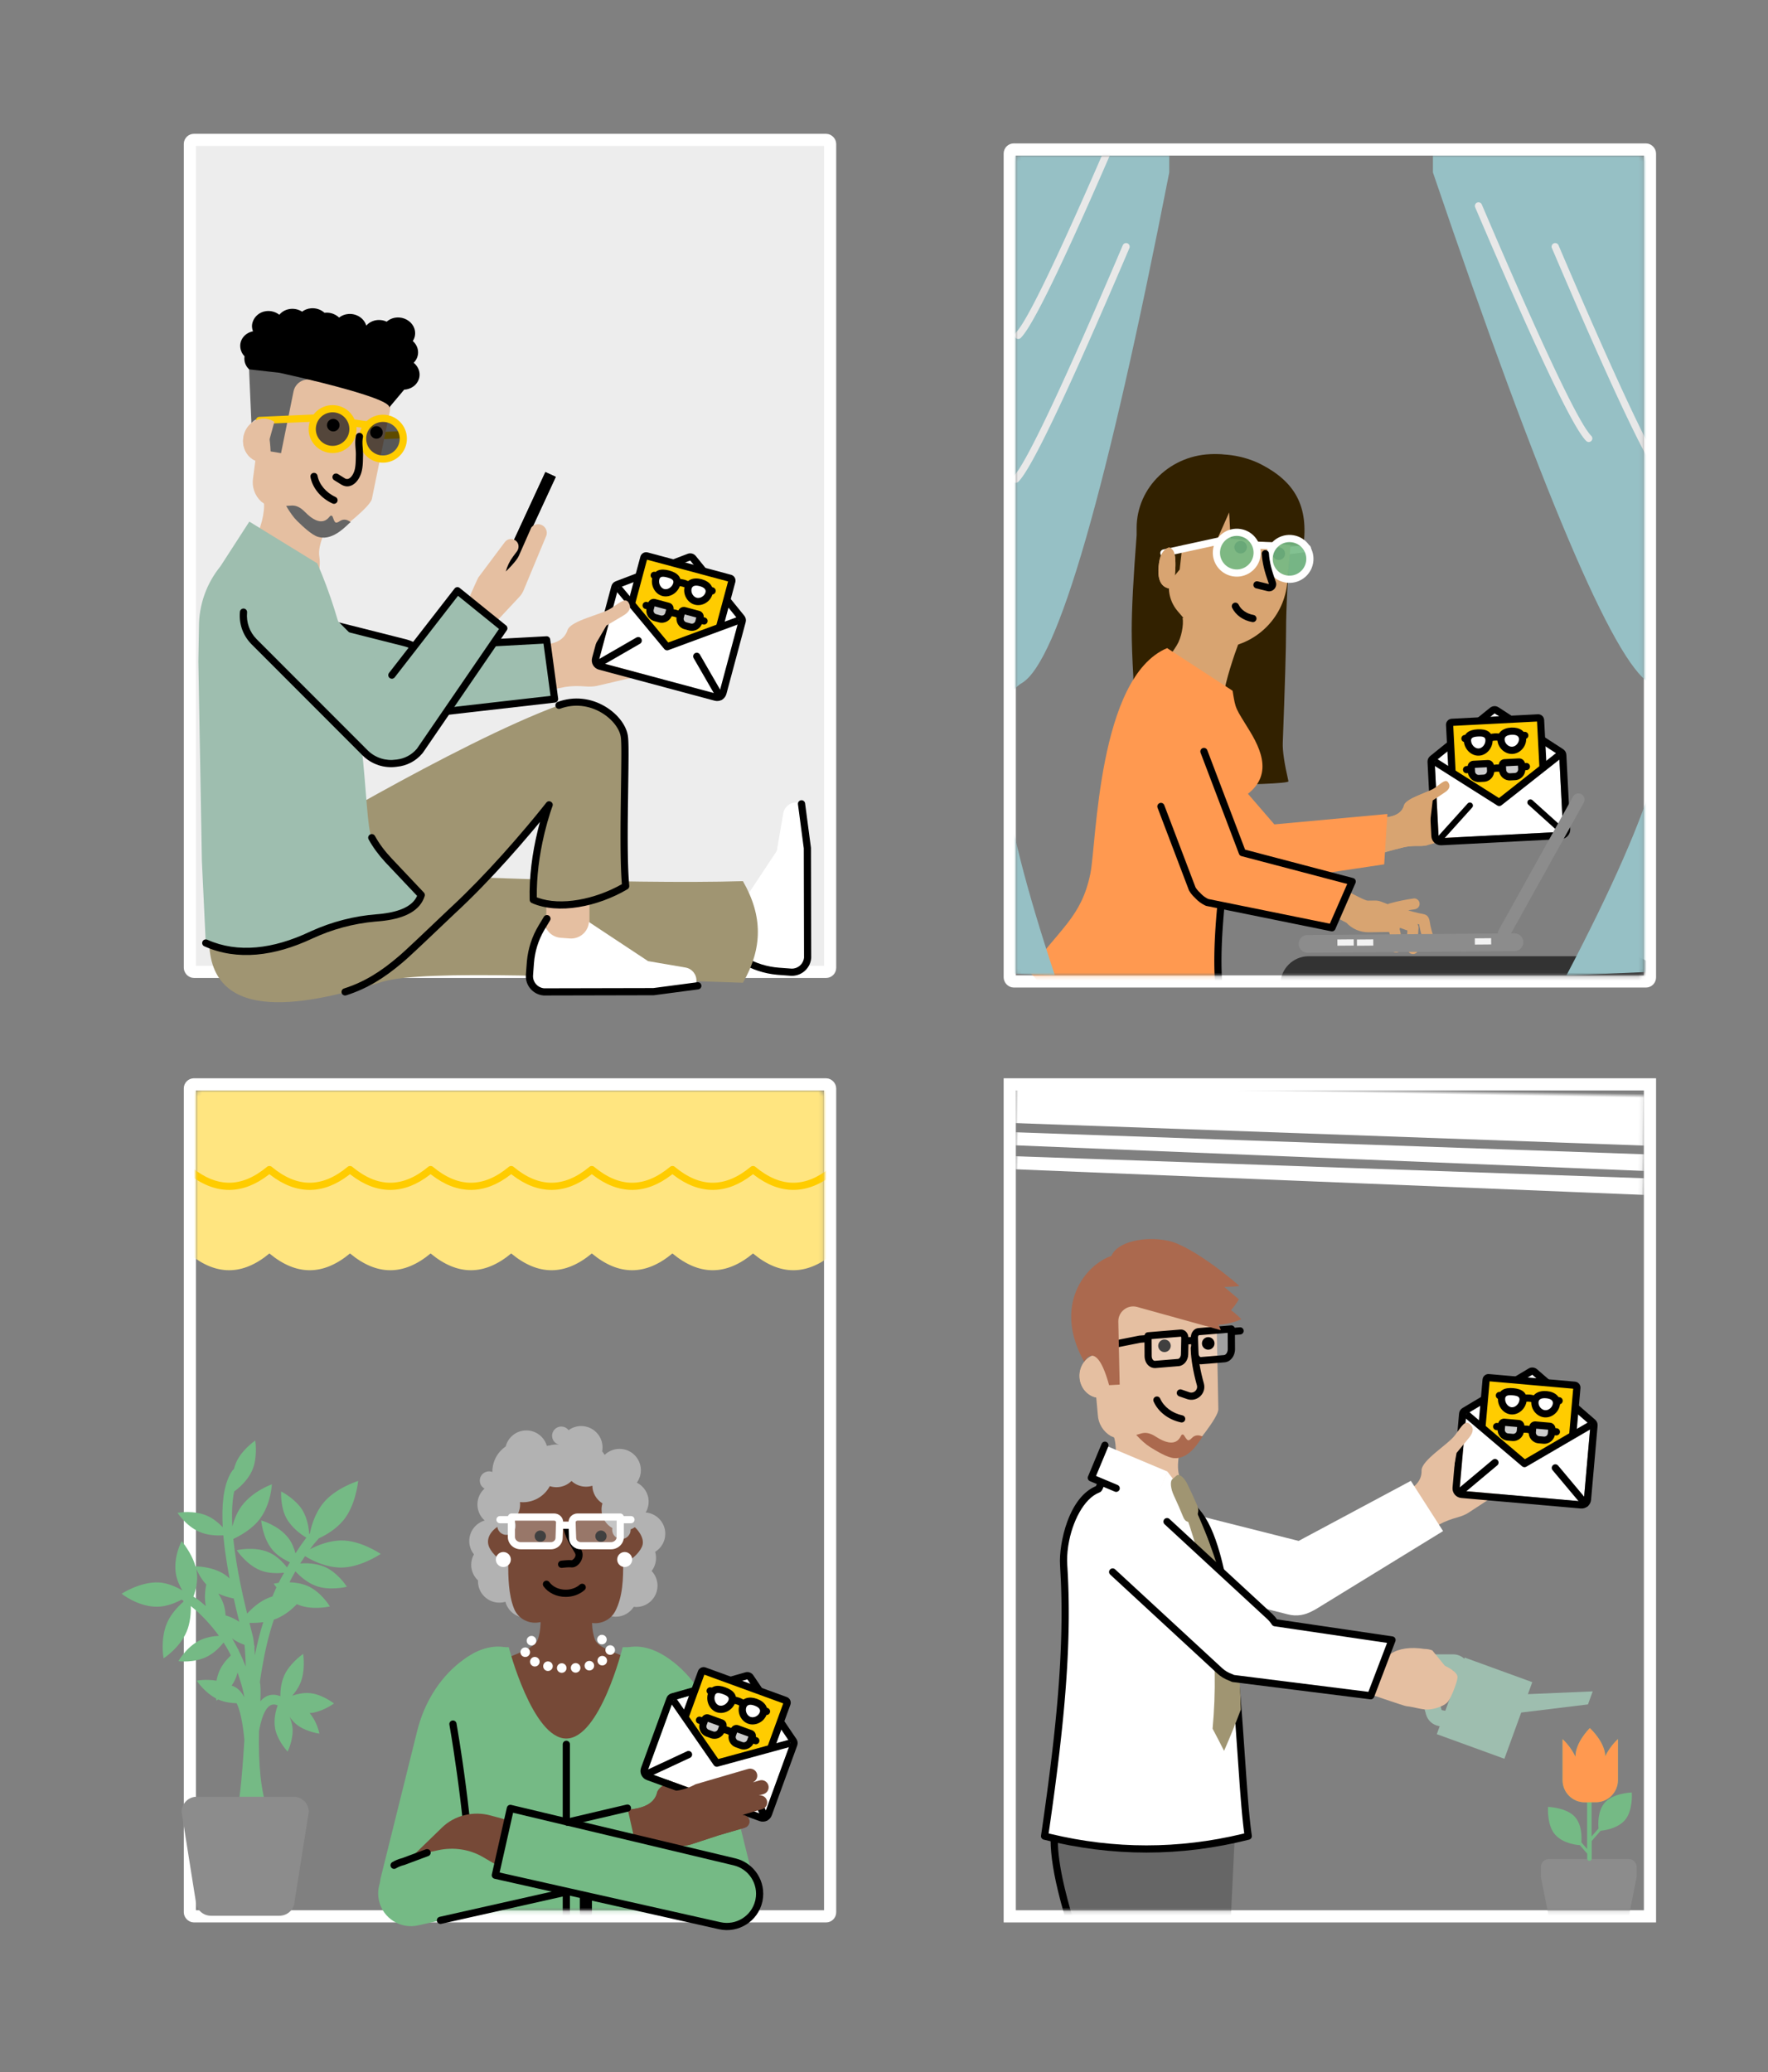 <svg height="511" viewBox="0 0 436 511" width="436" xmlns="http://www.w3.org/2000/svg" xmlns:xlink="http://www.w3.org/1999/xlink"><rect x="0" y="0" width="436" height="511" fill="#808080" stroke="none"/><mask id="a" fill="#fff"><path d="m0 0h154.888v202.182h-154.888z" fill="#fff" fill-rule="evenodd"/></mask><mask id="b" fill="#fff"><rect fill="#fff" fill-rule="evenodd" height="202.182" rx="1" width="154.888"/></mask><mask id="c" fill="#fff"><rect fill="#fff" fill-rule="evenodd" height="202.182" rx="1" width="154.888"/></mask><g fill="none" fill-rule="evenodd"><g transform="translate(250.508 268.923)"><path d="m-1.5-1.5h157.888v205.182h-157.888z" stroke="#fff" stroke-width="3"/><g mask="url(#a)"><g transform="matrix(-1 0 0 1 155.047 29.538)"><g fill-rule="nonzero" transform="translate(84.646 135.99)"><path d="m36.709 0c-13.372 0-20.662 1.212-20.662 10.966l.047 1.271c-.012.006 1.714 31.711 2.743 64.71.627 20.017.993 40.513.562 54.695 8.566 4.913 16.5 4.913 25.06 0-.491-16.133-1.49-37.469-1.797-55.429-.26-15.483 0-28.459 1.549-33.449 5.38-17.274 14.354-42.766-7.502-42.766z" fill="#666"/><path d="m46.972 4.859c-13.372 0-20.662 1.212-20.662 10.966l.047 1.271c-.012.006 1.714 31.711 2.743 64.71.627 20.017.993 40.513.562 54.695 8.566 4.913 16.5 4.913 25.06 0-.491-16.133-1.49-37.469-1.797-55.429-.26-15.483 0-28.459 1.549-33.449 5.374-17.274 14.354-42.766-7.502-42.766z" fill="#666"/><path d="m60.946 18.361c.49.003.885.402.883.892-.02 4.057-.808 8.774-2.287 14.477l-.237.901-.207.766-.325 1.17-.228.8-.238.82-.377 1.277-.405 1.344-2.204 7.08c-.027.088-.054.179-.081.273l-.079.289c-.013.049-.026.1-.039.151l-.075.313c-.012.054-.025.108-.037.163l-.072.338-.07.354c-.011.06-.023.121-.034.183l-.067.378-.064.394c-.011.067-.021.135-.031.203l-.091.634-.058.442-.056.459-.054.475-.052.491-.074.766-.069.802-.043.555-.041.57-.058.885-.054.921-.049.957-.045.992-.04 1.028-.036 1.063-.031 1.099-.027 1.134-.022 1.169-.018 1.204-.021 2.085-.009 2.182.001 1.568.005 1.36.009 1.393.013 1.426.026 2.2.035 2.274.04 2.16.047 2.22.083 3.459.099 3.637.115 3.839.131 4.067.338 9.621.668 18.116.173 5.041.103 3.256c.01.327-.161.633-.445.796-8.834 5.07-17.103 5.07-25.942 0-.284-.163-.455-.469-.445-.796l.035-1.247.041-1.719.035-1.782.022-1.378.023-1.891.02-2.45.009-2.028.002-2.087-.006-2.692-.02-3.348-.033-3.475-.03-2.385-.056-3.679-.045-2.519-.092-4.534-.076-3.333-.085-3.411-.134-4.902-.106-3.59-.104-3.344-.152-4.671-.122-3.559-.129-3.611-.136-3.667-.193-4.982-.259-6.39c-.02-.489.36-.902.849-.923.489-.02.902.36.923.849l.259 6.394.193 4.985.137 3.669.13 3.613.162 4.738.113 3.498.148 4.835.142 5.025.108 4.188.096 4.074.082 3.958.069 3.84.047 3.107.044 3.614.03 3.487.012 2.253.006 2.733-.004 2.64-.007 1.539-.011 1.504-.02 1.951-.019 1.422-.023 1.386-.027 1.35-.031 1.314-.031 1.148.11.061c7.882 4.329 15.16 4.329 23.036 0l.109-.061-.152-4.684-.951-26.064-.186-5.441-.168-5.325-.123-4.344-.101-4.092-.048-2.24-.051-2.714-.039-2.621-.023-2.026-.019-2.445-.007-2.346.001-1.361.012-2.189.018-1.68.026-1.617.025-1.172.04-1.507.035-1.089.04-1.053.045-1.018.05-.983.036-.635.038-.62.061-.9.043-.58.045-.564.072-.817.051-.525.053-.509.055-.493.058-.478.06-.462.062-.446.065-.43.067-.414.069-.399.071-.383.074-.367.076-.351.079-.335.081-.32.083-.304c.014-.049.028-.098.043-.146l1.81-5.796.433-1.413.271-.897.383-1.287.241-.825.23-.802.221-.784.212-.769.205-.757c.034-.125.067-.251.1-.375.225-.854.435-1.684.629-2.493l.225-.96c.979-4.274 1.495-7.922 1.51-11.1.002-.49.401-.885.891-.883z" fill="#000"/></g><g transform="translate(98.853 7.115)"><path d="m32.438 58.416c-1.159-2.879-1.206-7.62-.331-9.973h-17.434c.851 2.359 2.276 7.455 1.064 10.346-1.377 3.287-1.165 13.786.585 14.986 7.484 5.149 13.727 8.72 19.574.81l4.54-6.142c-3.642-2.495-6.668-6.733-7.999-10.026z" fill="#e5bfa1" fill-rule="nonzero"/><path d="m37.948 21.61c.296-5.427-3.86-10.068-9.281-10.363l-11.622-.638c-5.427-.296-10.068 3.86-10.363 9.281l-.426 22.039c-.112 2.063 6.272 9.547 6.272 9.547 3.198 2.625 7.691 2.985 11.274.91l8.956-3.795c1.886-1.094 3.098-3.068 3.216-5.244z" fill="#e5bfa1" fill-rule="nonzero"/><path d="m17.989 26.238c-.047.851.609 1.584 1.46 1.632.851.047 1.584-.609 1.632-1.46.047-.851-.609-1.584-1.46-1.632-.851-.047-1.584.609-1.632 1.46z" fill="#000" fill-rule="nonzero"/><path d="m11.141 28.197c-.012.331-.124.627-.307.792-.136.118-.248.112-.29.106l-5.687-.473c-.443-.035-.934-.644-.928-1.466l.018-4.032 7.1.585c.053.018.225.207.219.52zm11.552.65c0 .426-.148.804-.384 1.023-.13.118-.266.171-.42.16l-5.687-.473c-.331-.03-.709-.502-.721-1.147l-.089-3.985c-.006-.219.083-.343.077-.355l7.248.597z" fill="#fff" fill-opacity=".25"/><g fill-rule="nonzero"><path d="m11.141 28.197c-.012.331-.124.627-.307.792-.136.118-.248.112-.29.106l-5.687-.473c-.443-.035-.934-.644-.928-1.466l.018-4.032 7.1.585c.053.018.225.207.219.52zm11.552.65c0 .426-.148.804-.384 1.023-.13.118-.266.171-.42.16l-5.687-.473c-.331-.03-.709-.502-.721-1.147l-.089-3.985c-.006-.219.083-.343.077-.355l7.248.597zm13.556-2.95-10.458-2.081c-.035-.006-.065-.012-.1-.012l-1.236-.1c-.077-.384-.378-.686-.78-.721l-8.064-.668c-.491-.035-.964.13-1.336.479-.372.349-.591.851-.644 1.401l-.609-.053c-.035-1.141-.822-2.105-1.833-2.187l-8.064-.668c-.248-.024-.491.065-.674.231-.106.095-.183.219-.231.349l-1.259-.106c-.491-.041-.916.325-.958.81-.041.491.325.916.81.958l1.342.112-.018 3.517c-.006 1.697 1.117 3.121 2.554 3.24l5.687.473c.059.006.118.006.177.006.526 0 1.029-.195 1.437-.562.544-.485.875-1.236.899-2.057l.071-2.341.662.053.053 2.489c.035 1.507 1.064 2.773 2.353 2.879l5.687.473c.065.006.124.006.189.006.579 0 1.129-.219 1.578-.627.603-.556.952-1.401.958-2.323l.018-3.376 1.011.083 10.405 2.075c.059.012.118.018.171.018.414 0 .786-.29.869-.715.124-.491-.189-.958-.668-1.052z" fill="#000"/><path d="m7.201 25.647c-.047.851.609 1.584 1.46 1.632.851.047 1.584-.609 1.632-1.46s-.609-1.584-1.46-1.632c-.851-.047-1.584.603-1.632 1.46zm13.387 13.703c.196-.449.719-.654 1.168-.457s.654.719.457 1.168c-1.108 2.535-3.642 4.495-6.729 5.153-.479.102-.95-.203-1.052-.682-.102-.479.203-.95.682-1.052 2.543-.542 4.602-2.134 5.473-4.129zm-8.388-13.319c.49.012.877.419.865.908-.069 2.814-.634 5.925-1.528 9.126-.3 1.075.701 2.046 1.758 1.748l.088-.028 1.939-.674c.463-.161.968.084 1.129.546.151.435-.057.909-.467 1.097l-.079.032-1.938.674c-2.438.851-4.833-1.385-4.138-3.872.858-3.072 1.398-6.047 1.463-8.692.012-.49.419-.877.908-.865z" fill="#000"/><ellipse cx="35.502" cy="33.764" fill="#e5bfa1" rx="5.38" ry="4.954" transform="matrix(.055 -.998 .998 .055 -.157 67.363)"/><path d="m33.886 28.716c.609-.242 1.265-.355 1.951-.319 2.731.148 4.812 2.678 4.653 5.646s-2.507 5.25-5.244 5.102c-.296-.018-.585-.059-.863-.13" fill="#e5bfa1"/><path d="m32.621 4.152c-1.442-3.512-8.194-4.924-13.969-3.742-6.125 1.259-17.463 10.889-17.57 11.167-.018.047 1.561.189 3.707.225-2.004 1.691-3.588 3.039-3.588 3.039s.668 1.318 1.939 2.696c-1.608 1.141-2.548 2.235-2.548 2.235s2.453 1.2 5.628 1.377c-.402.78-.568 1.318-.568 1.318l20.614-5.723c2.371-.656 4.706 1.159 4.653 3.618l-.337 15.53 2.607.142c3.228-11.723 6.148-5.758 6.148-5.758 7.798-13.952-.29-23.937-6.716-26.124zm-7.543 43.735c-1.188-.284-2.341.154-3.376.822-5.096 3.322-6.048.065-6.331-.349-.154-.219-.473-.219-.621 0-.278.408-.703 1.212-1.07 1.253-.372.041-.757-.42-1.088-.721-.473-.432-1.135-.579-1.756-.426l-.739.219c.627.674 3.009 5.445 6.787 5.344h.071.071c1.685-.012 4.658-1.868 6.036-2.713.999-.615 2.241-1.72 3.441-3.015z" fill="#ab694e"/></g></g><g transform="matrix(.423 .906 -.906 .423 96.752 -0)"><g transform="translate(0 60.71)"><path d="m25.103 10.373c.318 1.341 1.403 1.79 3.137 1.341.954-.249 4.733-1.209 4.733-1.209l-11.201 7.47c-.415.276-.677.691-.774 1.14-.09.449-.014.926.256 1.327.532.788 1.603.995 2.425.484l-1.569 1.05c-.808.539-1.023 1.631-.484 2.432.539.808 1.631 1.023 2.432.484l1.154-.774c-.808.539-1.023 1.631-.484 2.432.539.808 1.617.995 2.425.456l4.395-2.93c-.677.518-.843 1.472-.373 2.177.491.739 1.493.905 2.246.401l5.604-3.738 6.136-3.807c.739-.498 1.347-1.085 1.831-1.638 1.347-1.548 2.315-2.55 3.773-3.628.539-.401 5.01-3.358 5.604-3.669l.014-.007c.518-.269.829-.836.774-1.472-.083-1.03.097-1.873-1.444-4.167-1.631-2.432-3.517-3.883-4.422-4.208-.47-.173-.974-.117-1.361.138l-.007.007c-.995.498-5.003 6.267-9.349 4.063-2.287-1.161-8.631 3.234-11.485 3.787-2.861.567-4.312.677-3.987 2.059z" fill="#e5bfa1" fill-rule="nonzero"/><g transform="matrix(.342 -.94 .94 .342 0 34.552)"><path d="m1.774 12.907 15.371-11.133 15.371 11.133v17.918c0 .552-.448 1-1 1h-28.741c-.552 0-1-.448-1-1z" fill="#fff"/><g fill-rule="nonzero"><path d="m16.104.337-15.371 11.133c-.461.334-.733.868-.733 1.436v18.326c0 1.306 1.059 2.365 2.365 2.365h29.559c1.306 0 2.365-1.059 2.365-2.365v-18.326c0-.569-.273-1.103-.733-1.436l-15.371-11.133c-.621-.45-1.46-.45-2.081 0zm1.04 1.436 15.371 11.133v18.326c0 .326-.265.591-.591.591h-29.559c-.326 0-.591-.265-.591-.591v-18.326z" fill="#000"/><path d="m8.84 23.544c.346-.346.908-.346 1.254 0 .325.325.345.838.061 1.187l-.061.067-8.114 8.114c-.346.346-.908.346-1.254 0-.325-.325-.345-.838-.061-1.187l.061-.067z" fill="#000"/><path d="m31.896 23.544c.346-.346.908-.346 1.254 0 .325.325.345.838.061 1.187l-.061.067-8.114 8.114c-.346.346-.908.346-1.254 0-.325-.325-.345-.838-.061-1.187l.061-.067z" fill="#000" transform="matrix(-1 0 0 1 56.932 0)"/><path d="m5.912 15.385v-10.937c0-.552.448-1 1-1h20.465c.552 0 1 .448 1 1v10.937l-11.232 7.685z" fill="#fc0"/><path d="m27.785 2.561c.784 0 1.425.61 1.475 1.381l.003.097v11.937h-1.774l-.001-11.642h-20.691l.001 11.642h-1.774v-11.937c0-.784.61-1.425 1.381-1.475l.097-.003z" fill="#000"/><path d="m32.002 12.183 1.025 1.448-15.371 10.88c-.281.199-.65.216-.946.05l-.079-.05-15.371-10.88 1.025-1.448 14.858 10.517z" fill="#000"/></g><g transform="translate(9.104 5.497)"><path d="m1.478 1.219c.49 0 .887.397.887.887 0 .461-.352.84-.801.883l-.085.004h-.591c-.49 0-.887-.397-.887-.887 0-.461.352-.84.801-.883l.085-.004zm14.188 0c.49 0 .887.397.887.887 0 .461-.352.84-.801.883l-.085.004h-.591c-.49 0-.887-.397-.887-.887 0-.461.352-.84.801-.883l.085-.004zm-7.39 0c.497 0 .993.064 1.486.19l.246.069-.51 1.699c-.411-.123-.818-.184-1.223-.184-.338 0-.677.042-1.018.128l-.205.056-.51-1.699c.574-.172 1.153-.259 1.733-.259z" fill="#000" fill-rule="nonzero"/><path d="m12.415 5.616c1.469 0 2.66-1.439 2.66-2.89 0-1.451-1.191-1.839-2.66-1.839-1.469 0-2.66.388-2.66 1.839 0 1.451 1.191 2.89 2.66 2.89zm-8.276 0c1.469 0 2.66-1.363 2.66-2.738 0-1.375-1.191-1.991-2.66-1.991s-2.66.617-2.66 1.991c0 1.375 1.191 2.738 2.66 2.738z" fill="#fff"/><path d="m12.415 0c-2.154 0-3.547.805-3.547 2.726 0 1.969 1.608 3.777 3.547 3.777s3.547-1.808 3.547-3.777c0-1.92-1.393-2.726-3.547-2.726zm0 1.774c1.304 0 1.774.271 1.774.952 0 1.033-.863 2.003-1.774 2.003s-1.774-.97-1.774-2.003c0-.657.436-.933 1.637-.951zm-8.276-1.774c-2.043 0-3.547 1.019-3.547 2.878 0 1.9 1.62 3.625 3.547 3.625s3.547-1.725 3.547-3.625c0-1.859-1.504-2.878-3.547-2.878zm0 1.774c1.176 0 1.774.404 1.774 1.105 0 .944-.852 1.851-1.774 1.851s-1.774-.907-1.774-1.851c0-.7.597-1.105 1.774-1.105z" fill="#000" fill-rule="nonzero"/><g transform="translate(0 7.685)"><path d="m1.478 1.219c.49 0 .887.397.887.887 0 .461-.352.84-.801.883l-.085.004h-.591c-.49 0-.887-.397-.887-.887 0-.461.352-.84.801-.883l.085-.004zm14.188 0c.49 0 .887.397.887.887 0 .461-.352.84-.801.883l-.085.004h-.591c-.49 0-.887-.397-.887-.887 0-.461.352-.84.801-.883l.085-.004zm-7.39 0c.497 0 .993.064 1.486.19l.246.069-.51 1.699c-.411-.123-.818-.184-1.223-.184-.338 0-.677.042-1.018.128l-.205.056-.51-1.699c.574-.172 1.153-.259 1.733-.259z" fill="#000" fill-rule="nonzero"/><path d="m3.843.887h1.182c.979 0 1.774.794 1.774 1.774s-.794 1.774-1.774 1.774h-1.182c-.979 0-1.774-.794-1.774-1.774s.794-1.774 1.774-1.774zm7.685 0h1.182c.979 0 1.774.794 1.774 1.774s-.794 1.774-1.774 1.774h-1.182c-.979 0-1.774-.794-1.774-1.774s.794-1.774 1.774-1.774z" fill="#ccc"/><path d="m6.207 0h-3.547c-.816 0-1.478.662-1.478 1.478v1.182c0 1.469 1.191 2.66 2.66 2.66h1.182c1.469 0 2.66-1.191 2.66-2.66v-1.182c0-.816-.662-1.478-1.478-1.478zm-3.251 1.774h2.956v.887c0 .49-.397.887-.887.887h-1.182l-.085-.004c-.45-.043-.801-.422-.801-.883zm10.937-1.774h-3.547c-.816 0-1.478.662-1.478 1.478v1.182c0 1.469 1.191 2.66 2.66 2.66h1.182c1.469 0 2.66-1.191 2.66-2.66v-1.182c0-.816-.662-1.478-1.478-1.478zm-3.251 1.774h2.956v.887c0 .49-.397.887-.887.887h-1.182l-.085-.004c-.45-.043-.801-.422-.801-.883z" fill="#000" fill-rule="nonzero"/></g></g></g><path d="m25.063 10.154c.318 1.341 1.403 1.79 3.137 1.341.954-.249 4.733-1.209 4.733-1.209 10.89 2.944 16.821 4.056 17.794 3.338.539-.401 5.01-3.358 5.604-3.669l.014-.007c.518-.269.829-.836.774-1.472-.083-1.03.097-1.873-1.444-4.167-1.631-2.432-3.517-3.883-4.422-4.208-.47-.173-.974-.117-1.361.138l-.007.007c-.995.498-5.003 6.267-9.349 4.063-2.287-1.161-8.631 3.234-11.485 3.787-2.861.567-4.312.677-3.987 2.059z" fill="#e5bfa1" fill-rule="nonzero"/></g><g fill="#fff" fill-rule="nonzero"><path d="m77.323 56.483-2.335-.449c-4.298-.822-7.112-4.972-6.284-9.27l7.733-40.336c.822-4.298 4.972-7.112 9.27-6.284l2.335.449c4.298.822 7.112 4.972 6.284 9.27l-7.733 40.336c-.822 4.292-4.972 7.106-9.27 6.284z"/><path d="m65.657 39.694-17.262 32.254 12.391 7.951 19.148-31.184c2.442-3.919 1.277-9.08-2.613-11.569-3.925-2.524-9.145-1.377-11.664 2.548z" transform="matrix(.906 .423 -.423 .906 30.521 -21.966)"/></g></g><g fill-rule="nonzero"><path d="m143.247 87.538c.325-5.09-2.022-16.175-8.418-18.723-.633-.248-1.277-3.695-1.933-3.949-2.447 1.153-5.634 2.654-9.181 3.275-3.831.674-6.012.922-8.814.585-1.017.904-3.447 4.505-4.511 5.728-10.186 11.67-10.133 62.605-12.663 79.909 16.713 4.221 33.514 4.221 50.226 0-2.536-17.298-6.166-43.972-4.706-66.826z" fill="#fff"/><path d="m132.518 64.064-1.27.594-.604.275-.359.16c-2.46 1.086-4.575 1.8-6.723 2.176l-.923.159-.85.138-.53.081-.504.072-.48.063-.458.055c-.075.008-.148.017-.221.024l-.429.042c-.14.013-.278.024-.413.034l-.399.026c-.458.025-.893.034-1.321.028l-.365-.01c-.182-.007-.364-.016-.547-.028l-.367-.028c-.061-.005-.123-.011-.185-.017l-.375-.039c-.063-.007-.126-.014-.19-.022-.252-.03-.505.049-.695.218l-.06.055-.125.121-.133.137-.142.154-.152.172-.163.191-.174.211-.186.232-.304.388-.58.762-1.898 2.548-.38.49-.117.143-.176.206c-1.985 2.274-3.628 5.861-5.012 10.791l-.206.75c-.238.886-.467 1.814-.69 2.783l-.189.841c-.062.284-.124.571-.185.861l-.182.881c-.03.149-.06.298-.09.448l-.177.912-.173.932-.17.952c-.028.16-.056.322-.084.484l-.165.983-.162 1.003-.159 1.024-.156 1.044-.153 1.065c-.025.179-.05.359-.076.54l-.149 1.096-.146 1.116-.143 1.137-.141 1.157-.138 1.178-.136 1.199-.133 1.219-.131 1.24-.128 1.261-.188 1.93-.183 1.977-.199 2.26-.156 1.857-.193 2.396-.193 2.517-.278 3.803-.894 12.833-.199 2.69-.137 1.752-.133 1.621-.157 1.784-.13 1.362-.13 1.258-.078.708-.079.676-.106.854-.081.607-.082.581c-.066.45.219.877.66.988 16.855 4.257 33.805 4.257 50.661 0 .441-.111.726-.538.66-.988l-.245-1.678-.356-2.48-.343-2.437-.33-2.396-.213-1.574-.309-2.329-.295-2.29-.189-1.506-.183-1.489-.264-2.204-.168-1.45-.241-2.147-.153-1.413-.147-1.399-.141-1.385c-.023-.23-.046-.459-.068-.687l-.132-1.365c-.021-.226-.043-.452-.063-.677l-.122-1.345-.116-1.333-.11-1.32-.103-1.309-.097-1.297-.091-1.286-.084-1.275-.078-1.265-.071-1.254-.065-1.245c-.01-.207-.02-.413-.03-.619l-.055-1.231c-.009-.204-.017-.408-.025-.612l-.045-1.217c-.021-.607-.039-1.21-.055-1.81l-.028-1.197c-.017-.795-.029-1.586-.037-2.372l-.008-1.175-.001-1.169c.001-.583.005-1.163.011-1.742l.016-1.154c.003-.192.007-.384.01-.575l.026-1.146.033-1.141c.006-.19.012-.38.019-.569l.043-1.135c.055-1.322.124-2.635.207-3.943.187-2.929-.451-7.104-1.739-10.672l-.103-.281c-1.566-4.193-3.894-7.265-6.929-8.565l-.058-.024-.032-.058c-.011-.02-.022-.041-.033-.064l-.074-.158-.094-.223-.103-.269-.131-.365-.353-1.003-.099-.271-.092-.241-.086-.214-.082-.189c-.241-.531-.444-.75-.788-.907l-.12-.05c-.226-.088-.479-.079-.698.025zm.087 1.918.075.181.085.22.137.377.356 1.012.144.394.087.226c.014.035.028.07.041.103l.079.187c.013.029.026.057.038.085l.074.153c.184.355.355.521.616.648l.109.049.059.024c3.816 1.52 6.651 7.258 7.573 12.872l.075.488c.223 1.543.299 3.067.209 4.481l-.035.566-.064 1.111c-.02.371-.039.742-.057 1.114l-.05 1.117c-.008.186-.015.373-.023.56l-.04 1.123-.033 1.127c-.01.376-.019.753-.027 1.131l-.02 1.136c-.008.569-.014 1.14-.018 1.714l-.003 1.149.003 1.155.01 1.161.016 1.168c.003.195.007.391.011.587l.026 1.179c.01.394.021.789.032 1.186l.039 1.194.045 1.202.052 1.21.058 1.219c.01.204.021.408.031.613l.067 1.232.074 1.242.08 1.252.086 1.262.092 1.272.098 1.283.105 1.294.111 1.306.117 1.318.123 1.33.129 1.342.135 1.355.141 1.368.222 2.078.236 2.109.164 1.424.17 1.439.266 2.187.185 1.477.19 1.493.296 2.27.205 1.534.317 2.334.219 1.578.224 1.596.347 2.428.245 1.691-.481.117c-15.735 3.772-31.54 3.772-47.275 0l-.487-.118.082-.622.108-.879.132-1.176.131-1.271.105-1.091.132-1.464.16-1.914.165-2.101.113-1.512 1.021-14.595.276-3.743.192-2.484.115-1.434.194-2.322.138-1.574.118-1.307.12-1.287.123-1.267.125-1.247.127-1.226.129-1.206.132-1.186.134-1.166.137-1.146.139-1.126.142-1.106c.024-.183.048-.364.072-.545l.146-1.076.148-1.055.151-1.035c.025-.171.051-.341.076-.51l.155-1.005c.026-.166.052-.331.079-.495l.159-.975c.027-.161.054-.321.081-.48l.164-.944.167-.924.17-.904c.029-.149.057-.297.086-.444l.174-.874c.059-.288.118-.572.177-.854l.18-.833c.061-.274.122-.546.184-.813l.187-.793.19-.773c.416-1.652.855-3.162 1.319-4.53l.216-.621c1.018-2.85 2.155-5.039 3.433-6.562l.266-.31.216-.261.347-.446 1.831-2.458.495-.655.326-.422.289-.364.173-.211.158-.187.143-.163.06-.068.183.019c.138.013.275.025.411.035l.406.027c.202.011.404.02.607.025l.406.006c.204.001.41-.002.619-.007l.423-.016c.143-.007.287-.015.434-.025l.447-.034.463-.043.482-.052c.164-.019.332-.04.503-.062l.527-.071c.09-.013.181-.026.273-.039l.567-.086.598-.095.959-.162c.111-.019.223-.039.337-.059 2.182-.382 4.304-1.078 6.706-2.114l.593-.26.483-.217.514-.236z" fill="#000"/><path d="m112.695 73.066 7.26-3.376-2.306-5.226-5.882 7.845c-.319.591.414 1.188.928.757z" fill="#fff"/><path d="m120.977 72.504 15.448-6.503-3.352-8.045-15.448 6.508z" fill="#fff"/><path d="m132.732 57.137c.425-.177.91.002 1.123.4l.037.077 3.352 8.046c.177.424-.001.908-.398 1.122l-.077.037-6.125 2.578c-.451.19-.971-.022-1.161-.473-.179-.425-.002-.91.396-1.124l.077-.037 5.31-2.235-3.012-7.23c-.177-.425.002-.91.4-1.123z" fill="#000"/><path d="m106.523 127.868c-.97 1.809-1.909 3.63-2.832 5.468-1.466-3.358-2.838-6.739-4.126-10.168.26-17.552 4.191-34.383 11.581-50.303.857.715 1.283 1.076 2.146 1.791-6.207 17.174-8.442 35.027-6.769 53.212z" fill="#a09572"/><path d="m112.973 76.702c-1.472.698-2.613-.236-2.909-2.412-.059-.42.047-1.011.284-1.549.751-1.75 1.549-3.482 2.388-5.191.834-1.703 2.051-2.637 2.666-2.11.42.361.627.538 1.046.899.615.526.42 2.329-.378 4.044-.804 1.72-1.573 3.464-2.282 5.226-.225.544-.532.964-.816 1.094z" fill="#a09572"/><path d="m15.743 112.374 14.779 6.104 0-3.148h17.735v20.1h-17.735l-0-12.124-14.779-7.513z" fill="#9ebeaf" transform="matrix(.94 -.342 .342 .94 -40.447 18.417)"/><path d="m52.686 109.529c2.209 0 4 1.791 4 4 0 .354-.047.707-.14 1.049l-2.646 9.738c-.395 1.455-1.576 2.565-3.053 2.869l-2.85.587c-2.164.446-4.279-.947-4.725-3.111-.055-.266-.082-.536-.082-.807v-10.325c0-2.209 1.791-4 4-4zm0 4h-5.496v10.325l2.85-.587z" fill="#9ebeaf"/><path d="m71.046 99.031-8.948-.785c-1.009-.338-.809 11.343-3.867 13.354-2.038 1.341-3.525 3.709-4.461 7.105-.264.606-.424 1.254-.459 1.915l2.202 4.372c.028 1.068.181 3.697 1.472 4.064 1.292.367 4.857.534 6.17.263 1.313-.271 2.824-1.894 3.698-3.353s.901-3.315 1.624-5.61c.132-.131 1.085-10.885 1.085-10.885.989-6.96 1.483-10.44 1.483-10.44z" fill="#e5bfa1" transform="matrix(.407 .914 -.914 .407 140.891 10.738)"/><path d="m135.42 74.503-1.614-1.744c-2.968-3.216-7.975-3.411-11.191-.443l-30.174 27.862c-.508.467-.928.993-1.289 1.549l-28.879 4.262 5.25 13.757 33.922-4.262c.189-.077.361-.16.544-.248 1.011-.343 1.975-.899 2.808-1.673l30.174-27.862c3.216-2.974 3.417-7.987.449-11.197z" fill="#fff"/><path d="m118.409 76.199c.332.36.31.921-.05 1.253l-25.318 23.378c-.423.388-.798.844-1.145 1.379-.121.187-.308.32-.521.376l-.093.019-27.786 4.101 4.608 12.074 33.112-4.161.1-.044.288-.137.101-.042c.921-.312 1.769-.813 2.491-1.485l26.369-24.349c.36-.332.921-.31 1.253.05.332.36.31.921-.05 1.253l-26.367 24.347c-.841.782-1.82 1.38-2.881 1.776l-.186.065-.252.12-.16.072-.143.06c-.048.019-.097.035-.147.045l-.076.013-33.922 4.262c-.378.048-.742-.152-.907-.489l-.032-.074-5.25-13.757c-.193-.505.107-1.055.62-1.178l.079-.015 28.494-4.206.098-.137c.28-.383.58-.734.906-1.054l.198-.189 25.316-23.377c.36-.332.921-.31 1.253.05z" fill="#000"/></g></g></g><g fill-rule="nonzero" mask="url(#a)"><g transform="translate(129.467 157.253)"><path d="m2 32.287h19.647c1.105 0 2 .895 2 2v2.337l-3.319 16.788c-.185.937-1.007 1.612-1.962 1.612h-13.084c-.955 0-1.777-.675-1.962-1.612l-3.319-16.788v-2.337c0-1.105.895-2 2-2z" fill="#8c8c8c"/><path d="m22.437 16.079v-.179h-.179c-.182 0-4.505.208-6.493 2.497-1.766 2.042-1.643 5.234-1.532 6.365l-1.709 1.962v-8.43h1.031c3.017 0 5.462-2.445 5.462-5.462v-3.517-6.567l-.02-.017-.148.137c-1.219 1.189-2.224 2.578-2.973 4.106 0-3.377-3.494-6.698-3.642-6.835l-.145-.14-.142.142c-.14.14-3.394 3.46-3.397 6.835v.117c-.75-1.571-1.773-2.996-3.021-4.209l-.145-.137-.02.017v6.567 3.517c-0 1.449.576 2.839 1.601 3.863s2.415 1.6 3.864 1.599h.592v11.525l-1.424-1.657c.105-1.227.154-4.272-1.549-6.231-1.979-2.278-6.308-2.486-6.493-2.495h-.179v.179c0 .177-.259 4.329 1.709 6.598 1.968 2.27 5.411 2.594 6.14 2.646l1.817 2.096v1.177c-.015.207.087.406.265.514.178.108.401.108.578 0 .178-.108.28-.307.265-.514v-4.293l2.204-2.543c.943-.083 4.163-.51 6.006-2.637 1.936-2.267 1.694-6.422 1.68-6.598z" fill="#75ba85"/><path d="m12.524 18.294h1.031c3.017 0 5.462-2.445 5.462-5.462v-3.517-6.567l-.02-.017-.148.137c-1.219 1.189-2.224 2.578-2.973 4.106 0-3.377-3.494-6.698-3.642-6.835l-.145-.14-.142.142c-.14.14-3.394 3.46-3.397 6.835v.117c-.75-1.571-1.773-2.996-3.021-4.209l-.145-.137-.02.017v6.567 3.517c0 1.449.576 2.839 1.601 3.863s2.415 1.6 3.864 1.599h.592z" fill="#ff9950"/></g></g><g fill="#fff"><path d="m-6.685-1.182h167.076c.552 0 1 .448 1 1v11.578c0 .552-.448 1-1 1-.006 0-.012-0-.019-0l-167.076-3.125c-.545-.01-.981-.455-.981-1v-8.453c0-.552.448-1 1-1z" mask="url(#a)" transform="matrix(1 .017 -.017 1 .11 -1.34)"/><path d="m-6.685 13.006h167.076c.552 0 1 .448 1 1v2.133c0 .552-.448 1-1 1-.002 0-.004-0-.006-0l-167.076-.951c-.55-.003-.994-.45-.994-1v-1.182c0-.552.448-1 1-1z" mask="url(#a)" transform="matrix(.999 .035 -.035 .999 .573 -2.673)"/><path d="m-6.685 18.918h167.076c.552 0 1 .448 1 1v2.133c0 .552-.448 1-1 1-.002 0-.004-0-.006-0l-167.076-.951c-.55-.003-.994-.45-.994-1v-1.182c0-.552.448-1 1-1z" mask="url(#a)" transform="matrix(.999 .035 -.035 .999 .779 -2.669)"/></g></g><g transform="translate(250.508 38.365)"><rect height="205.182" rx="1" stroke="#fff" stroke-width="3" width="157.888" x="-1.5" y="-1.5"/><g mask="url(#b)"><g transform="matrix(-.883 .469 .469 .883 120.168 89.465)"><g transform="matrix(.94 .342 -.342 .94 16.418 24.344)"><path d="m33.698 16.323c.236.999 1.04 1.336 2.329.999.709-.183 3.523-.899 3.523-.899l-8.341 5.545c-.307.207-.502.514-.573.845s-.012.686.189.987c.396.585 1.194.745 1.803.367l-1.171.774c-.603.402-.763 1.212-.367 1.809.402.603 1.212.763 1.809.367l.863-.573c-.603.402-.763 1.212-.367 1.809.402.603 1.206.739 1.803.343l3.275-2.176c-.502.384-.633 1.094-.278 1.62.367.55 1.111.674 1.667.301l4.174-2.773 4.57-2.826c.55-.372 1.005-.804 1.366-1.218 1.005-1.147 1.726-1.892 2.814-2.696.402-.296 3.73-2.489 4.174-2.719l.012-.006c.384-.201.615-.621.579-1.094-.059-.769.077-1.389-1.07-3.098-1.212-1.809-2.613-2.891-3.287-3.133-.349-.13-.721-.089-1.011.1l-.006.006c-.739.372-3.73 4.658-6.964 3.009-1.703-.869-6.426 2.394-8.548 2.802-2.128.414-3.21.497-2.968 1.525z" fill="#d8a471" fill-rule="nonzero"/><g transform="matrix(.707 -.707 .707 .707 -0 24.246)"><path d="m1.774 12.907 15.371-11.133 15.371 11.133v17.918c0 .552-.448 1-1 1h-28.741c-.552 0-1-.448-1-1z" fill="#fff"/><path d="m16.104.337-15.371 11.133c-.461.334-.733.868-.733 1.436v18.326c0 1.306 1.059 2.365 2.365 2.365h29.559c1.306 0 2.365-1.059 2.365-2.365v-18.326c0-.569-.273-1.103-.733-1.436l-15.371-11.133c-.621-.45-1.46-.45-2.081 0zm1.04 1.436 15.371 11.133v18.326c0 .326-.265.591-.591.591h-29.559c-.326 0-.591-.265-.591-.591v-18.326z" fill="#000" fill-rule="nonzero"/><path d="m1.353 32.285 8.114-8.114" stroke="#000" stroke-linecap="round" stroke-width="1.5"/><path d="m24.409 32.285 8.114-8.114" stroke="#000" stroke-linecap="round" stroke-width="1.5" transform="matrix(-1 0 0 1 56.932 0)"/><g fill-rule="nonzero"><path d="m5.912 15.385v-10.937c0-.552.448-1 1-1h20.465c.552 0 1 .448 1 1v10.937l-11.232 7.685z" fill="#fc0"/><path d="m27.785 2.561c.784 0 1.425.61 1.475 1.381l.003.097v11.937h-1.774l-.001-11.642h-20.691l.001 11.642h-1.774v-11.937c0-.784.61-1.425 1.381-1.475l.097-.003z" fill="#000"/><path d="m32.002 12.183 1.025 1.448-15.371 10.88c-.281.199-.65.216-.946.05l-.079-.05-15.371-10.88 1.025-1.448 14.858 10.517z" fill="#000"/></g><g transform="translate(9.104 5.497)"><path d="m1.478 1.219c.49 0 .887.397.887.887 0 .461-.352.84-.801.883l-.085.004h-.591c-.49 0-.887-.397-.887-.887 0-.461.352-.84.801-.883l.085-.004zm14.188 0c.49 0 .887.397.887.887 0 .461-.352.84-.801.883l-.085.004h-.591c-.49 0-.887-.397-.887-.887 0-.461.352-.84.801-.883l.085-.004zm-7.39 0c.497 0 .993.064 1.486.19l.246.069-.51 1.699c-.411-.123-.818-.184-1.223-.184-.338 0-.677.042-1.018.128l-.205.056-.51-1.699c.574-.172 1.153-.259 1.733-.259z" fill="#000" fill-rule="nonzero"/><path d="m12.415 5.616c1.469 0 2.66-1.439 2.66-2.89 0-1.451-1.191-1.839-2.66-1.839-1.469 0-2.66.388-2.66 1.839 0 1.451 1.191 2.89 2.66 2.89zm-8.276 0c1.469 0 2.66-1.363 2.66-2.738 0-1.375-1.191-1.991-2.66-1.991s-2.66.617-2.66 1.991c0 1.375 1.191 2.738 2.66 2.738z" fill="#fff"/><path d="m12.415 0c-2.154 0-3.547.805-3.547 2.726 0 1.969 1.608 3.777 3.547 3.777s3.547-1.808 3.547-3.777c0-1.92-1.393-2.726-3.547-2.726zm0 1.774c1.304 0 1.774.271 1.774.952 0 1.033-.863 2.003-1.774 2.003s-1.774-.97-1.774-2.003c0-.657.436-.933 1.637-.951zm-8.276-1.774c-2.043 0-3.547 1.019-3.547 2.878 0 1.9 1.62 3.625 3.547 3.625s3.547-1.725 3.547-3.625c0-1.859-1.504-2.878-3.547-2.878zm0 1.774c1.176 0 1.774.404 1.774 1.105 0 .944-.852 1.851-1.774 1.851s-1.774-.907-1.774-1.851c0-.7.597-1.105 1.774-1.105z" fill="#000" fill-rule="nonzero"/><g transform="translate(0 7.685)"><path d="m1.478 1.219c.49 0 .887.397.887.887 0 .461-.352.84-.801.883l-.085.004h-.591c-.49 0-.887-.397-.887-.887 0-.461.352-.84.801-.883l.085-.004zm14.188 0c.49 0 .887.397.887.887 0 .461-.352.84-.801.883l-.085.004h-.591c-.49 0-.887-.397-.887-.887 0-.461.352-.84.801-.883l.085-.004zm-7.39 0c.497 0 .993.064 1.486.19l.246.069-.51 1.699c-.411-.123-.818-.184-1.223-.184-.338 0-.677.042-1.018.128l-.205.056-.51-1.699c.574-.172 1.153-.259 1.733-.259z" fill="#000" fill-rule="nonzero"/><path d="m3.843.887h1.182c.979 0 1.774.794 1.774 1.774s-.794 1.774-1.774 1.774h-1.182c-.979 0-1.774-.794-1.774-1.774s.794-1.774 1.774-1.774zm7.685 0h1.182c.979 0 1.774.794 1.774 1.774s-.794 1.774-1.774 1.774h-1.182c-.979 0-1.774-.794-1.774-1.774s.794-1.774 1.774-1.774z" fill="#ccc"/><path d="m6.207 0h-3.547c-.816 0-1.478.662-1.478 1.478v1.182c0 1.469 1.191 2.66 2.66 2.66h1.182c1.469 0 2.66-1.191 2.66-2.66v-1.182c0-.816-.662-1.478-1.478-1.478zm-3.251 1.774h2.956v.887c0 .49-.397.887-.887.887h-1.182l-.085-.004c-.45-.043-.801-.422-.801-.883zm10.937-1.774h-3.547c-.816 0-1.478.662-1.478 1.478v1.182c0 1.469 1.191 2.66 2.66 2.66h1.182c1.469 0 2.66-1.191 2.66-2.66v-1.182c0-.816-.662-1.478-1.478-1.478zm-3.251 1.774h2.956v.887c0 .49-.397.887-.887.887h-1.182l-.085-.004c-.45-.043-.801-.422-.801-.883z" fill="#000" fill-rule="nonzero"/></g></g></g><path d="m33.698 16.323c.236.999 1.04 1.336 2.329.999.709-.183 3.523-.899 3.523-.899l9.057 6.42c.55-.372 1.005-.804 1.366-1.218 1.005-1.147 1.726-1.892 2.814-2.696.402-.296 3.73-2.489 4.174-2.719l.012-.006c.384-.201.615-.621.579-1.094-.059-.769.077-1.389-1.07-3.098-1.212-1.809-2.613-2.891-3.287-3.133-.349-.13-.721-.089-1.011.1l-.006.006c-.739.372-3.73 4.658-6.964 3.009-1.703-.869-6.426 2.394-8.548 2.802-2.128.414-3.21.497-2.968 1.525z" fill="#d8a471" fill-rule="nonzero"/></g><g fill="#ff9950" fill-rule="nonzero"><path d="m90.248 50.865-1.803-.745c-3.316-1.366-4.895-5.167-3.529-8.477l8.56-37.622c1.366-3.316 5.167-4.895 8.477-3.529l1.803.745c3.316 1.366 4.895 5.167 3.529 8.477l-8.56 37.622c-1.366 3.316-5.161 4.895-8.477 3.529z"/><path d="m87.983 39.054-28.566 11.965 6.521 10.6 29.606-10.464c3.299-2.093 4.304-6.444 2.258-9.772-2.069-3.346-6.462-4.392-9.819-2.329z"/></g></g><g fill-rule="nonzero" transform="matrix(-.985 -.174 -.174 .985 81.827 76.082)"><path d="m44.827 21.219c0-10.062-8.521-18.22-19.03-18.22-10.509 0-19.03 8.158-19.03 18.22 0 .455.012 1.62.012 1.762.811 10.463 1.216 18.276 1.216 23.438 0 4.277.27 13.53.811 27.759.075 1.964-.393 5.125-1.403 9.48 0 1.094 41.037 1.299 41.037.205-2.004-15.019-2.94-23.659-2.808-25.92.273-4.687.409-8.529.409-11.525 0-5.163-.405-12.976-1.216-23.438 0-.148 0-1.312 0-1.762z" fill="#322100" transform="matrix(.985 .174 -.174 .985 8.024 -4.128)"/><path d="m5.325 21.911c.138-.44.588-.695 1.029-.601l.083.022 12.981 4.084c.467.147.727.645.58 1.112-.138.44-.588.695-1.029.601l-.083-.022-12.981-4.084c-.467-.147-.727-.645-.58-1.112z" fill="#fff"/><path d="m37.869 38.64c.077-.254.148-.514.201-.78 2.288-.065 3.198-2.187 3.429-4.848.219-2.501-.13-4.629-2.158-5.261l.449-4.103c.834-6.816-4.156-12.964-11.002-13.556l-5.096-.443c-6.71-.579-12.616 4.387-13.195 11.096l-.916 10.582c-.709 8.217 4.28 15.607 11.688 18.273 2.483.893 5.267.361 7.301-1.324l6.379-5.267c1.395-1.141 2.4-2.666 2.92-4.369" fill="#d8a471"/><path d="m33.707 51.332c-.804-1.998-.834-5.291-.231-6.923l-15.548-.207c.591 1.638 3.925 19.42 1.306 21.182l1.584 2.353c4.83 7.165 11.451 6.728 16.588-.219l3.234-4.375c-2.595-1.768-6.018-9.524-6.934-11.812z" fill="#d8a471"/><path d="m20.863 24.765c-.006.857.686 1.555 1.543 1.555.857.006 1.555-.686 1.555-1.543.006-.857-.686-1.555-1.543-1.555-.851 0-1.549.686-1.555 1.543zm-9.536-.065c-.006.857.686 1.555 1.543 1.555.857.006 1.555-.686 1.555-1.543.006-.857-.686-1.555-1.543-1.555s-1.555.686-1.555 1.543zm9.111 14.112c.287-.397.841-.486 1.238-.199.397.287.486.841.199 1.238-1.17 1.62-3.247 2.609-5.507 2.596-.49-.003-.884-.402-.882-.892.003-.49.402-.884.892-.882 1.703.01 3.234-.72 4.059-1.861z" fill="#000"/><path d="m45.371 18.782c0-14.986-15.376-17.818-24.421-14.986-8.915 2.79-13.337 8.093-13.733 18.149l18.025 1.141 1.448-6.266 2.081 8.365 7.863 1.59-.378 6.036.922 1.643c.266-3.254.773-5.263 1.521-6.025.749-.763 2.236-.786 4.461-.07z" fill="#322100"/><g transform="translate(4.134 19.604)"><circle cx="5.912" cy="5.912" fill="#75ba85" opacity=".9" r="5.025"/><path d="m5.912 0c-3.265 0-5.912 2.647-5.912 5.912s2.647 5.912 5.912 5.912 5.912-2.647 5.912-5.912-2.647-5.912-5.912-5.912zm0 1.774c2.285 0 4.138 1.853 4.138 4.138 0 2.285-1.853 4.138-4.138 4.138-2.285 0-4.138-1.853-4.138-4.138 0-2.285 1.853-4.138 4.138-4.138z" fill="#fff"/><path d="m11.136 5.484c.116-.476.595-.768 1.071-.653s.768.595.653 1.071c-.531 2.188-1.441 4.186-2.86 6.695l-.184.322.026-.007 2.796-.183c.489-.032.911.338.943.827.03.46-.296.861-.742.933l-.085.01-2.745.178c-1.442.179-2.469-1.37-1.742-2.621 1.452-2.534 2.364-4.491 2.869-6.573z" fill="#000"/><path d="m10.925 2.609 3.351.471c.485.068.823.516.755 1.001-.064.456-.465.783-.916.763l-.085-.008-3.351-.471c-.485-.068-.823-.516-.755-1.001.064-.456.465-.783.916-.763z" fill="#fff"/><circle cx="18.978" cy="6.663" fill="#75ba85" opacity=".9" r="5.025"/><path d="m18.978.752c-3.265 0-5.912 2.647-5.912 5.912s2.647 5.912 5.912 5.912 5.912-2.647 5.912-5.912-2.647-5.912-5.912-5.912zm0 1.774c2.285 0 4.138 1.853 4.138 4.138 0 2.285-1.853 4.138-4.138 4.138-2.285 0-4.138-1.853-4.138-4.138 0-2.285 1.853-4.138 4.138-4.138z" fill="#fff"/><path d="m23.066 4.288c.175-.426.644-.643 1.077-.512l.081.029 12.776 5.249c.453.186.669.704.483 1.157-.175.426-.644.643-1.077.512l-.081-.029-12.776-5.249c-.453-.186-.669-.704-.483-1.157z" fill="#fff"/><path d="m33.043 14.85.023-.276.05-.533.055-.509.06-.485.064-.46.069-.436c.286-1.695.686-2.803 1.199-3.326.259-.263.605-.439 1.04-.526 1.676.776 1.964 2.781 1.76 5.108-.231 2.66-1.141 4.783-3.429 4.848-.035.177-.333-.958-.893-3.405z" fill="#d8a471"/></g></g><g fill-rule="nonzero" transform="matrix(-.985 -.174 -.174 .985 115.438 128.807)"><path d="m69.83 6.531-16.137 10.511c-.761 4.774-.665 4.091-4.247 9.957-3.581 5.872-5.93 12.739 3.71 17.433 1.74 11.027 6.309 37.889 3.063 50.431 10.365 4.722 17.23 8.385 28.644 6.319 11.42-2.062 10.949-6.877 19.014-14.932-7.431-10.618-12.878-13.187-15.126-24.13-1.527-7.433-1.855-48.447-18.92-55.589z" fill="#ff9950" transform="matrix(.985 .174 -.174 .985 10.544 -12.219)"/><path d="m48.923 91.682.011.008c-.355-.244-.483-.707-.305-1.098.218-.479.429-.99.633-1.533l.173-.473c.057-.16.113-.323.169-.488l.166-.503c.027-.085.055-.171.082-.257l.161-.526.157-.541.154-.556c.025-.094.051-.188.076-.283l.149-.578.145-.592c.024-.1.048-.2.071-.302l.141-.614c.023-.104.046-.208.069-.312l.136-.636c.022-.107.045-.215.067-.323l.131-.657c.022-.111.043-.222.064-.334l.126-.678c.021-.114.041-.229.062-.344l.121-.699.118-.713.115-.726.112-.74.109-.754.106-.767.103-.78.1-.794.097-.807.094-.82.091-.833.088-.846.085-.858.083-.871.08-.884.077-.896.11-1.368.104-1.395.066-.945.094-1.44.06-.975.084-1.485.079-1.511.073-1.537.067-1.563c.02-.489.433-.87.922-.85.489.02.87.433.85.922l-.07 1.62-.076 1.592-.082 1.565-.058 1.028-.092 1.518-.065.996-.103 1.47-.072.964-.075.951-.078.938-.081.925-.084.912-.087.899-.09.886-.093.872-.096.859-.1.845-.103.831-.106.818-.109.804-.113.79c-.019.13-.038.26-.058.39l-.118.769-.121.755c-.02.125-.041.249-.062.372l-.126.733c-.021.121-.043.241-.064.361l-.131.712c-.022.117-.045.234-.067.35l-.137.69-.14.675-.144.661c-.024.109-.049.217-.073.325l-.149.638-.153.623c-.026.103-.052.205-.078.306l-.159.601c-.053.198-.108.393-.162.586l-.166.571c-.028.094-.056.187-.084.28l-.172.548-.176.532c-.207.612-.423 1.192-.646 1.74l-.089.216 4.291 2.948.766.515.659.436.631.412c.103.067.205.132.307.197l.597.379.579.36.565.343.555.328c5.606 3.274 10.544 4.736 17.052 4.707.49-.002.889.393.891.883.002.49-.393.889-.883.891-6.842.031-12.087-1.522-17.954-4.949-.283-.165-.568-.335-.858-.511l-.586-.359-.601-.377-.62-.397-.644-.42-.671-.444-.868-.584-2.212-1.516z" fill="#000"/><g transform="matrix(.951 .309 -.309 .951 22.217 -0)"><path d="m24.843 51.484c-.839-1.076-8.655 5.634-10.009 5.805l-1.768.225c-.485.059-.946.213-1.377.443-.402.219-.958.526-1.608.893-.118-.053-.236-.1-.372-.118-2.057-.284-4.132-.414-6.207-.402-.331 0-.721.254-.916.502-.201.254-.331.65-.284.975.118.78.721 1.2 1.478 1.2.248 0 .497 0 .745.006.118 0 .231 0 .349.006-.372-.024.077 0 .148.006.106.006.207.012.313.018-.361.166-.721.325-1.082.479-.449.189-.904.372-1.36.544-.467.177-.97.307-1.419.514-1.247.585-.975 1.939-1.064 3.039-.077.964-.207 1.927-.39 2.879-.13.692.414 1.46 1.123 1.537.745.083 1.395-.384 1.537-1.123.148-.774.266-1.561.343-2.347.035-.378.065-.763.089-1.141.012-.195.018-.39.024-.585.136-.047.266-.1.402-.148-.142.301-.189.621-.154.958.012.095.124.52.106.449.018.083.047.201.053.225.106.473.195.946.278 1.419.16.975.26 1.957.313 2.944.035.703.786 1.301 1.478 1.2.757-.112 1.236-.727 1.2-1.478-.041-.875-.13-1.75-.26-2.619-.065-.414-.136-.822-.219-1.23-.041-.207-.089-.414-.136-.627.112-.059.219-.118.331-.171.426-.225.851-.449 1.277-.674.047-.024.089-.047.136-.071l.124.319c-.1.597-.136 1.2-.118 1.821.024.869.16 1.732.301 2.595.112.692.733 1.312 1.478 1.2.686-.106 1.318-.733 1.2-1.478-.13-.81-.26-1.62-.296-2.442-.006-.201 0-.408-.006-.609.018.426 0 .071.006-.03.006-.1.018-.201.03-.301.018-.142.041-.278.065-.42l4.984-.627c2.069-.26 3.937-1.383 5.131-3.092l7.934-5.658z" fill="#d8a471"/><path d="m45.384 50.879-1.682-.989c-3.094-1.814-4.128-5.798-2.315-8.886l13.713-36.065c1.814-3.094 5.798-4.128 8.886-2.315l1.682.989c3.094 1.814 4.128 5.798 2.315 8.886l-13.713 36.065c-1.814 3.094-5.792 4.129-8.886 2.315z" fill="#ff9950" transform="matrix(.99 -.139 .139 .99 -3.191 7.871)"/><path d="m47.965 41.425-29.953 7.873 4.982 11.404 30.774-6.242c3.558-1.613 5.159-5.782 3.596-9.363-1.583-3.601-5.787-5.249-9.4-3.673z" fill="#ff9950" transform="matrix(.99 -.139 .139 .99 -6.695 5.781)"/><path d="m48.89 15.06c.109-.478.584-.777 1.061-.668.449.102.741.529.683.977l-.015.084-5.918 26.018c-.056.248-.216.459-.437.58l-.085.041-24.873 10.418 5.603 9.107 28.831-10.189.107-.07c.607-.415 1.127-.931 1.551-1.531l.124-.183.065-.087c.33-.389.606-.822.821-1.289l.061-.142 4.806-21.113c.102-.449.529-.741.977-.683l.084.015c.449.102.741.529.683.977l-.015.084-4.824 21.194c-.011.048-.026.096-.045.142-.263.637-.612 1.229-1.034 1.763l-.127.155-.116.171c-.55.784-1.232 1.461-2.03 2.002l-.22.144c-.037.023-.076.044-.116.062l-.061.024-29.606 10.464c-.368.13-.774.004-1.004-.303l-.047-.068-6.521-10.6c-.27-.439-.109-1.009.336-1.246l.077-.036 25.407-10.643z" fill="#000"/></g></g><g transform="matrix(-1 0 0 1 158.64 156.96)"><path d="m2.365 44.634h22.465v112.914h-22.465z" fill="#ccc" fill-rule="nonzero"/><path d="m7 40.495h79.406c3.866 0 7 3.134 7 7v1.276h-93.406v-1.276c0-3.866 3.134-7 7-7z" fill="#333"/><g fill-rule="nonzero" transform="matrix(.966 .259 -.259 .966 18.82 -0)"><path d="m77.375 18.038c-.301-1.171-1.502-1.874-2.666-1.567l-45.473 11.806c-.053-.284-.183-.55-.396-.774l-26.213-27.034c-.585-.609-1.555-.627-2.158-.041-.609.585-.627 1.555-.041 2.158l25.692 26.502-.804.207c-1.171.301-1.874 1.502-1.567 2.672.301 1.171 1.502 1.874 2.672 1.567l49.399-12.828c1.153-.296 1.856-1.496 1.555-2.666z" fill="#8c8c8c"/><g fill="#f2f2f2"><path d="m59.45 21.161h4.025v1.543h-4.025z" transform="matrix(.968 -.251 .251 .968 -3.539 16.15)"/><path d="m64.1 19.897h4.026v1.543h-4.026z" transform="matrix(.968 -.251 .251 .968 -3.073 17.284)"/><path d="m31.302 28.416h4.026v1.543h-4.026z" transform="matrix(.968 -.251 .251 .968 -6.268 9.313)"/></g></g></g></g><g mask="url(#b)"><g transform="translate(102.864)"><path d="m0 4.169c26.782 78.737 44.59 120.708 53.424 125.912 8.834 5.204 2 29.238-20.501 72.101l25.012-1.039v-201.142h-57.935z" fill="#96c0c5"/><path d="m10.884 11.599c.45-.192.971.017 1.164.468l2.193 5.126 1.274 2.962 2.053 4.747 1.19 2.734 1.158 2.648.755 1.718 1.105 2.505 1.074 2.42 1.042 2.334 1.339 2.978.967 2.133.935 2.047.903 1.96.871 1.874.839 1.788.541 1.144.785 1.643.753 1.557.484.99.47.951.455.912.656 1.296.419.816.405.777.39.738.376.7c.061.113.122.225.183.335l.354.642.34.603.325.564.311.525.296.486c.096.156.19.305.281.447l.267.408c.476.713.878 1.229 1.206 1.549.351.342.359.903.017 1.254-.342.351-.903.359-1.254.017-.423-.411-.943-1.091-1.561-2.04l-.292-.457c-.15-.238-.305-.491-.465-.758l-.327-.553-.341-.591-.355-.63c-.06-.108-.121-.218-.183-.329l-.377-.687-.391-.726c-.066-.124-.133-.25-.201-.377l-.412-.783-.644-1.247-.447-.88-.461-.918-.475-.957-.489-.995-.504-1.034-.518-1.073-.532-1.111-.546-1.15-.561-1.189-.868-1.856-.9-1.943-.932-2.03-.639-1.402-.986-2.176-1.018-2.264-1.05-2.352-.718-1.616-1.48-3.35-1.148-2.615-1.581-3.624-1.224-2.821-1.256-2.909-1.726-4.016-1.784-4.173c-.192-.45.017-.971.468-1.164zm18.918 10.05c.45-.192.971.017 1.164.468l2.193 5.126 1.274 2.962 2.053 4.747 1.19 2.734 1.158 2.648.755 1.718 1.105 2.505 1.074 2.42 1.042 2.334 1.339 2.978.967 2.133.935 2.047.903 1.96.871 1.874.839 1.788.541 1.144.785 1.643.753 1.557.484.99.47.951.455.912.656 1.296.419.816.405.777.39.738.376.7c.061.113.122.225.183.335l.354.642.34.603.325.564.311.525.296.486c.096.156.19.305.281.447l.267.408c.476.713.878 1.229 1.206 1.549.351.342.359.903.017 1.254-.342.351-.903.359-1.254.017-.423-.411-.943-1.091-1.561-2.04l-.292-.457c-.15-.238-.305-.491-.465-.758l-.327-.553-.341-.591-.355-.63c-.06-.108-.121-.218-.183-.329l-.377-.687-.391-.726c-.066-.124-.133-.25-.201-.377l-.412-.783-.644-1.247-.447-.88-.461-.918-.475-.957-.489-.995-.504-1.034-.518-1.073-.532-1.111-.546-1.15-.561-1.189-.868-1.856-.9-1.943-.932-2.03-.639-1.402-.986-2.176-1.018-2.264-1.05-2.352-.718-1.616-1.48-3.35-1.148-2.615-1.581-3.624-1.224-2.821-1.256-2.909-1.726-4.016-1.784-4.173c-.192-.45.017-.971.468-1.164z" fill="#e8e8e8" fill-rule="nonzero"/></g></g><g mask="url(#b)"><g transform="matrix(-1 0 0 1 37.835 -13.893)"><path d="m0 18.062c15.392 78.737 27.503 120.708 36.335 125.912 8.831 5.204 6.12 29.238-8.132 72.101l25.004-1.039v-201.142h-53.206z" fill="#96c0c5"/><path d="m10.293 35.542c.45-.192.971.017 1.164.468l2.193 5.126 1.274 2.962 2.053 4.747 1.19 2.734 1.158 2.648.755 1.718 1.105 2.505 1.074 2.42 1.042 2.334 1.339 2.978.967 2.133.935 2.047.903 1.96.871 1.874.839 1.788.541 1.144.785 1.643.753 1.557.484.99.47.951.455.912.656 1.296.419.816.405.777.39.738.376.7c.061.113.122.225.183.335l.354.642.34.603.325.564.311.525.296.486c.096.156.19.305.281.447l.267.408c.476.713.878 1.229 1.206 1.549.351.342.359.903.017 1.254-.342.351-.903.359-1.254.017-.423-.411-.943-1.091-1.561-2.04l-.292-.457c-.15-.238-.305-.491-.465-.758l-.327-.553-.341-.591-.355-.63c-.06-.108-.121-.218-.183-.329l-.377-.687-.391-.726c-.066-.124-.133-.25-.201-.377l-.412-.783-.644-1.247-.447-.88-.461-.918-.475-.957-.489-.995-.504-1.034-.518-1.073-.532-1.111-.546-1.15-.561-1.189-.868-1.856-.9-1.943-.932-2.03-.639-1.402-.986-2.176-1.018-2.264-1.05-2.352-.718-1.616-1.48-3.35-1.148-2.615-1.581-3.624-1.224-2.821-1.256-2.909-1.726-4.016-1.784-4.173c-.192-.45.017-.971.468-1.164zm-.591-35.47c.45-.192.971.017 1.164.468l2.193 5.126 1.274 2.962 2.053 4.747 1.19 2.734 1.158 2.648.755 1.718 1.105 2.505 1.074 2.42 1.042 2.334 1.339 2.978.967 2.133.935 2.047.903 1.96.871 1.874.839 1.788.541 1.144.785 1.643.753 1.557.484.99.47.951.455.912.656 1.296.419.816.405.777.39.738.376.7c.061.113.122.225.183.335l.354.642.34.603.325.564.311.525.296.486c.096.156.19.305.281.447l.267.408c.476.713.878 1.229 1.206 1.549.351.342.359.903.017 1.254-.342.351-.903.359-1.254.017-.423-.411-.943-1.091-1.561-2.04l-.292-.457c-.15-.238-.305-.491-.465-.758l-.327-.553-.341-.591-.355-.63c-.06-.108-.121-.218-.183-.329l-.377-.687-.391-.726c-.066-.124-.133-.25-.201-.377l-.412-.783-.644-1.247-.447-.88-.461-.918-.475-.957-.489-.995-.504-1.034-.518-1.073-.532-1.111-.546-1.15-.561-1.189-.868-1.856-.9-1.943-.932-2.03-.639-1.402-.986-2.176-1.018-2.264-1.05-2.352-.718-1.616-1.48-3.35-1.148-2.615-1.581-3.624-1.224-2.821-1.256-2.909-1.726-4.016-1.784-4.173c-.192-.45.017-.971.468-1.164z" fill="#e8e8e8" fill-rule="nonzero"/></g></g></g><g transform="translate(47.779 36)"><g fill-rule="nonzero"><rect fill="#ededed" height="205.182" rx="1" stroke="#fff" stroke-width="3" width="157.888" x="-.952" y="-1.5"/><g transform="matrix(-1 0 0 1 152.272 136.265)"><path d="m18.131 52.147-9.648-14.578-1.59-9.264c-.296-1.638-1.779-2.784-3.435-2.66l-1.064.331-1.442 10.913-.059 27.023c.16 2.134 2.022 3.736 4.156 3.583l2.991-.225c3.115-.231 6.136-1.194 8.814-2.814l2.105-1.271c-2.43.183-4.54-1.643-4.723-4.067l-.166-2.246c-.189-2.43 1.632-4.546 4.061-4.723z" fill="#fff"/><path d="m2.505 25.096c.457.06.786.459.77.91l-.007.085-1.435 10.86-.059 26.918.011.104c.181 1.538 1.516 2.687 3.063 2.642l.129-.007 2.992-.225c2.863-.212 5.641-1.072 8.125-2.513l.297-.176 2.105-1.271c.419-.253.964-.119 1.218.301.238.395.133.901-.23 1.17l-.071.048-2.104 1.271c-2.693 1.629-5.719 2.623-8.846 2.91l-.361.03-2.994.225c-2.573.185-4.822-1.707-5.091-4.253l-.013-.148-.002-.068.059-27.023.008-.114 1.442-10.913c.06-.457.459-.786.91-.77z" fill="#000"/><path d="m148.485 59.395c0-13.372-1.212-17.706-10.966-17.706l-1.271.047c-.006-.012-31.711 1.714-64.71 2.743-20.017.627-40.513.993-54.695.562-4.913 8.566-4.913 16.5 0 25.06 16.133-.491 37.469-1.49 55.429-1.797 15.483-.26 28.459 0 33.449 1.549 17.274 5.374 42.766 11.398 42.766-10.458z" fill="#a09572"/><rect fill="#e5bfa1" height="13.006" rx="1" width="10.641" x="54.684" y="47.591"/><path d="m118.324 71.685c13-4.889 19.651-22.157 14.856-32.201l-.68-1.283c.006-.006-44.971-27.2-70.297-36.529-8.099-2.985-15.731 3.175-16.157 7.993-.432 4.93.621 26.869-.29 36.6 5.486 3.246 15.595 6.55 22.79 3.364.313-12.338-3.914-23.405-3.914-23.405s7.267 10.36 17.509 20.041c11.403 10.778 26.194 21.12 32.51 23.842z" fill="#a09572"/><path d="m50.794 1.98c3.516-2.092 7.71-2.617 11.716-1.14.46.169.695.679.525 1.139-.169.46-.679.695-1.139.525-3.483-1.284-7.123-.828-10.196 1-2.717 1.616-4.584 4.118-4.771 6.238l-.017.211-.023.335-.025.493-.019.564-.014.654-.006.561-.004.857.005 1.611.033 3.28.127 9.294.027 2.765.007 1.115.006 1.609.001 1.311-.006 1.755-.007.839-.014 1.21-.02 1.154-.025 1.098-.02.702-.035 1.009-.027.643-.029.62-.032.598-.054.855-.039.543-.029.354.074.042c6.532 3.687 14.949 5.399 20.7 3.288l.208-.079.001-.034c.069-5.081-.608-10.285-1.791-15.339l-.144-.606c-.425-1.749-.879-3.349-1.334-4.766l-.155-.475-.146-.434-.169-.484-.129-.354c-.354-.926.836-1.627 1.477-.922l.075.092.709.894.874 1.086.854 1.048.907 1.101.958 1.15.666.792c3.866 4.582 7.966 9.163 12.119 13.437 2.046 2.106 4.058 4.086 6.022 5.92l1.09 1.017 6.837 6.496 2.191 2.06 1.066.991.781.718.537.487.447.396.096.084c4.686 4.046 8.76 6.536 13.71 8.125.466.15.723.649.573 1.115s-.649.723-1.115.573c-5.067-1.627-9.254-4.147-13.954-8.152l-.469-.403-.447-.396-.681-.617-.967-.892-2.074-1.94-1.431-1.351-6.721-6.384-.083-.077c-2.175-2.008-4.407-4.195-6.679-6.533-4.185-4.307-8.312-8.918-12.203-13.53l-.405-.481-.786-.94c-.128-.154-.255-.307-.381-.459l-.508-.614.085.309c.124.458.246.927.366 1.408l.119.485c1.356 5.585 2.117 11.368 1.973 17.017-.009.343-.214.65-.527.788-6.536 2.895-16.278.92-23.6-3.411-.295-.175-.463-.504-.431-.846l.043-.488.06-.771.036-.541.034-.563.031-.585.028-.608.037-.954.032-1.006.026-1.059.021-1.113.016-1.168.013-1.645.004-1.3-.002-1.824-.008-1.621-.034-3.568-.137-10.187-.022-2.524-.003-.695.003-1.388.007-.618.015-.716.022-.615.022-.41.017-.255.03-.374c.243-2.749 2.461-5.721 5.631-7.607z" fill="#000"/><path d="m40.238 64.764-9.264 1.59c-1.638.296-2.784 1.779-2.66 3.435l.331 1.064 10.913 1.442 27.023.059c2.134-.16 3.736-2.022 3.583-4.156l-.225-2.991c-.231-3.115-1.194-6.136-2.814-8.814l-1.271-2.105c.183 2.43-1.643 4.54-4.067 4.723l-2.246.166c-2.43.183-4.546-1.638-4.723-4.061z" fill="#fff"/><path d="m64.714 53.53c.395-.238.901-.133 1.17.23l.048.071 1.271 2.104c1.629 2.693 2.623 5.719 2.91 8.846l.03.361.225 2.994c.185 2.573-1.707 4.822-4.253 5.091l-.148.013-.068.002-27.023-.059-.114-.008-10.913-1.442c-.486-.064-.827-.51-.763-.995.06-.457.459-.786.91-.77l.085.007 10.856 1.434 26.927.059.099-.009c1.538-.181 2.687-1.516 2.642-3.063l-.007-.129-.225-2.992c-.212-2.863-1.072-5.641-2.513-8.125l-.176-.297-1.271-2.105c-.253-.419-.119-.964.301-1.218z" fill="#000"/></g><g transform="matrix(-1 0 0 1 57.568 37.012)"><path d="m6.51 33.339 14.779.591c.489.02.87.432.851.921-.018.461-.385.825-.836.85l-.085.001-14.779-.591c-.489-.02-.87-.432-.851-.921.018-.461.385-.825.836-.85z" fill="#fc0"/><path d="m42.792 60.314c-1.762-2.554-2.849-7.171-2.512-9.654l-17.008 3.825c1.348 2.116 3.86 6.769 3.311 9.855-.621 3.506 1.886 13.703 3.86 14.496 8.436 3.382 15.306 5.492 19.278-3.506l3.086-5.338c-4.109-1.626-7.993-6.751-10.015-9.678z" fill="#e5bfa1"/><path d="m40.091 23.194c-.899-5.356-5.977-8.974-11.333-8.07l-11.481 1.927c-5.356.899-8.974 5.977-8.07 11.333l4.422 21.596c.343 2.034 8.217 7.939 8.217 7.939 3.701 1.856 8.164 1.224 11.197-1.584l7.904-5.663c1.602-1.484 2.347-3.671 1.986-5.823z" fill="#e5bfa1"/><path d="m21.634 32.098c.142.845.94 1.413 1.785 1.271.845-.142 1.413-.94 1.271-1.785-.142-.845-.94-1.413-1.785-1.271-.845.142-1.413.94-1.271 1.785z" fill="#000"/><path d="m18.173 30.391c.485-.069.934.268 1.003.752.065.456-.229.881-.668.987l-.084.016-4.138.591c-.485.069-.934-.268-1.003-.752-.065-.456.229-.881.668-.987l.084-.016z" fill="#fc0"/><path d="m10.981 33.889c.142.845.94 1.413 1.785 1.271.845-.142 1.413-.94 1.271-1.785-.142-.845-.94-1.413-1.785-1.271-.845.142-1.413.94-1.271 1.785z" fill="#000"/><circle cx="10.913" cy="35.175" fill="#000" fill-opacity=".7" opacity=".9" r="5.025"/><path d="m10.913 29.263c-3.265 0-5.912 2.647-5.912 5.912s2.647 5.912 5.912 5.912c3.265 0 5.912-2.647 5.912-5.912s-2.647-5.912-5.912-5.912zm0 1.774c2.285 0 4.138 1.853 4.138 4.138 0 2.285-1.853 4.138-4.138 4.138-2.285 0-4.138-1.853-4.138-4.138 0-2.285 1.853-4.138 4.138-4.138z" fill="#fc0"/><path d="m27.042 44.315c.093-.481.557-.796 1.038-.703.481.093.796.557.703 1.038-.524 2.723-2.564 5.195-5.432 6.509-.445.204-.972.008-1.176-.437-.204-.445-.008-.972.437-1.176 2.361-1.082 4.016-3.088 4.429-5.232zm-10.511-10.557c.48-.096.947.216 1.043.696.155.776.189 1.46.145 2.323l-.03.468-.055.722-.028.427-.011.246-.006.229-.001.222.026 1.267.014.44.018.366.019.267c.06.778.176 1.402.367 1.906.522 1.379 1.41 2.067 2.164 1.678l.075-.042 1.744-1.082c.416-.258.963-.13 1.221.286.243.392.144.899-.216 1.173l-.07.048-1.744 1.082c-2.004 1.241-3.955-.2-4.831-2.515-.234-.618-.374-1.31-.453-2.122l-.031-.374-.024-.385-.009-.201-.011-.338-.028-1.313-.002-.255.004-.253.009-.263.015-.285.034-.495.057-.753c.056-.85.037-1.446-.099-2.124-.096-.48.216-.947.696-1.043z" fill="#000"/><circle cx="23.328" cy="32.81" fill="#000" fill-opacity=".7" opacity=".9" r="5.025"/><path d="m23.328 26.898c-3.265 0-5.912 2.647-5.912 5.912s2.647 5.912 5.912 5.912 5.912-2.647 5.912-5.912-2.647-5.912-5.912-5.912zm0 1.774c2.285 0 4.138 1.853 4.138 4.138 0 2.285-1.853 4.138-4.138 4.138s-4.138-1.853-4.138-4.138c0-2.285 1.853-4.138 4.138-4.138z" fill="#fc0"/><ellipse cx="40.443" cy="35.62" fill="#e5bfa1" rx="4.954" ry="5.38" transform="matrix(.986 -.166 .166 .986 -5.343 7.194)"/><path d="m43.915 17.74c-.006.047-14.64-7.116-12.535-7.554-1.056 1.395-2.307 5.004-3.751 10.827 2.17-1.165 4.842.095 5.332 2.507l3.08 15.229 2.572-.432c.573-12.143 4.735-6.97 4.735-6.97.605-13.284.608-13.902.567-13.607z" fill="#666"/><path d="m43.547 11.411c.355-.638.55-1.383.396-2.258-.254-1.454-1.372-2.708-2.909-3.115-1.188-.319-2.394-.124-3.352.432-.538-.887-1.46-1.573-2.619-1.833-.993-.225-1.986-.095-2.838.296-.532-.538-1.241-.94-2.069-1.129-1.241-.278-2.489-.012-3.447.638-.059-.012-.112-.035-.171-.047-1.289-.29-2.583.012-3.553.715-.538-.568-1.265-.999-2.128-1.194-2.004-.449-4.02.526-4.789 2.223-.544-.845-1.442-1.496-2.566-1.75-.786-.177-1.573-.13-2.288.089-.686-.81-1.732-1.377-2.991-1.454-1.691-.106-3.328.792-4.02 2.217-.508 1.046-.461 2.146-.024 3.074-.769.508-1.36 1.259-1.602 2.176-.296 1.111-.024 2.229.644 3.098-.851.508-1.502 1.301-1.768 2.276-.544 2.034.81 4.085 3.027 4.588.041.012.089.012.13.024l3.039 4.859c0-2.643 27.986-4.694 27.986-4.694s2.526.065 7.579.195c.686-.502 1.2-1.206 1.425-2.051.083-.319.118-.644.112-.958.633-.497 1.105-1.171 1.318-1.969.532-1.886-.597-3.778-2.524-4.446z" fill="#000" transform="matrix(.99 -.139 .139 .99 -1.741 3.446)"/><path d="m33.298 51.66c-1.224-.018-2.252.662-3.11 1.543-4.245 4.357-5.888 1.389-6.249 1.052-.195-.183-.508-.112-.609.136-.183.461-.42 1.336-.769 1.46-.355.124-.828-.242-1.224-.467-.556-.319-1.236-.313-1.803-.035l-.674.378c.757.52 4.132 4.647 7.798 3.724.024-.006.047-.012.065-.018.024-.006.047-.006.065-.012 1.638-.384 4.132-2.844 5.297-3.973.845-.816 1.809-2.17 2.696-3.695z" fill="#666"/><path d="m27.795 29.201 13.597.591c.489.021.869.435.847.924-.02.461-.388.824-.839.847l-.085 0-13.597-.591c-.489-.021-.869-.435-.847-.924.02-.461.388-.824.839-.847z" fill="#fc0"/><path d="m37.684 31.022c.538-.367 1.159-.621 1.833-.739 2.696-.455 5.285 1.555 5.776 4.487.491 2.932-1.295 5.675-3.99 6.13-.296.047-.585.071-.875.065" fill="#e5bfa1"/></g></g><g transform="matrix(-1 0 0 1 158.085 46.125)"><g transform="matrix(.423 .906 -.906 .423 120.657 .001)"><g transform="matrix(.94 -.342 .342 .94 0 89.441)"><path d="m28.233 12.561c.318 1.341 1.403 1.79 3.137 1.341.954-.249 4.733-1.209 4.733-1.209l-11.201 7.47c-.415.276-.677.691-.774 1.14-.09.449-.014.926.256 1.327.532.788 1.603.995 2.425.484l-1.569 1.05c-.808.539-1.023 1.631-.484 2.432.539.808 1.631 1.023 2.432.484l1.154-.774c-.808.539-1.023 1.631-.484 2.432.539.808 1.617.995 2.425.456l4.395-2.93c-.677.518-.843 1.472-.373 2.177.491.739 1.493.905 2.246.401l5.604-3.738 6.136-3.807c.739-.498 1.347-1.085 1.831-1.638 1.347-1.548 2.315-2.55 3.773-3.628.539-.401 5.01-3.358 5.604-3.669l.014-.007c.518-.269.829-.836.774-1.472-.083-1.03.097-1.873-1.444-4.167-1.631-2.432-3.517-3.883-4.422-4.208-.47-.173-.974-.117-1.361.138l-.007.007c-.995.498-5.003 6.267-9.349 4.063-2.287-1.161-8.631 3.234-11.485 3.787-2.861.567-4.312.677-3.987 2.059z" fill="#e5bfa1" fill-rule="nonzero"/><g transform="matrix(.5 -.866 .866 .5 0 29.694)"><path d="m1.774 12.907 15.371-11.133 15.371 11.133v17.918c0 .552-.448 1-1 1h-28.741c-.552 0-1-.448-1-1z" fill="#fff"/><g fill-rule="nonzero"><path d="m16.104.337-15.371 11.133c-.461.334-.733.868-.733 1.436v18.326c0 1.306 1.059 2.365 2.365 2.365h29.559c1.306 0 2.365-1.059 2.365-2.365v-18.326c0-.569-.273-1.103-.733-1.436l-15.371-11.133c-.621-.45-1.46-.45-2.081 0zm1.04 1.436 15.371 11.133v18.326c0 .326-.265.591-.591.591h-29.559c-.326 0-.591-.265-.591-.591v-18.326z" fill="#000"/><path d="m8.84 23.544c.346-.346.908-.346 1.254 0 .325.325.345.838.061 1.187l-.061.067-8.114 8.114c-.346.346-.908.346-1.254 0-.325-.325-.345-.838-.061-1.187l.061-.067z" fill="#000"/><path d="m31.896 23.544c.346-.346.908-.346 1.254 0 .325.325.345.838.061 1.187l-.061.067-8.114 8.114c-.346.346-.908.346-1.254 0-.325-.325-.345-.838-.061-1.187l.061-.067z" fill="#000" transform="matrix(-1 0 0 1 56.932 0)"/><path d="m5.912 15.385v-10.937c0-.552.448-1 1-1h20.465c.552 0 1 .448 1 1v10.937l-11.232 7.685z" fill="#fc0"/><path d="m27.785 2.561c.784 0 1.425.61 1.475 1.381l.003.097v11.937h-1.774l-.001-11.642h-20.691l.001 11.642h-1.774v-11.937c0-.784.61-1.425 1.381-1.475l.097-.003z" fill="#000"/><path d="m32.002 12.183 1.025 1.448-15.371 10.88c-.281.199-.65.216-.946.05l-.079-.05-15.371-10.88 1.025-1.448 14.858 10.517z" fill="#000"/></g><g transform="translate(9.104 5.497)"><path d="m1.478 1.219c.49 0 .887.397.887.887 0 .461-.352.84-.801.883l-.085.004h-.591c-.49 0-.887-.397-.887-.887 0-.461.352-.84.801-.883l.085-.004zm14.188 0c.49 0 .887.397.887.887 0 .461-.352.84-.801.883l-.085.004h-.591c-.49 0-.887-.397-.887-.887 0-.461.352-.84.801-.883l.085-.004zm-7.39 0c.497 0 .993.064 1.486.19l.246.069-.51 1.699c-.411-.123-.818-.184-1.223-.184-.338 0-.677.042-1.018.128l-.205.056-.51-1.699c.574-.172 1.153-.259 1.733-.259z" fill="#000" fill-rule="nonzero"/><path d="m12.415 5.616c1.469 0 2.66-1.439 2.66-2.89 0-1.451-1.191-1.839-2.66-1.839-1.469 0-2.66.388-2.66 1.839 0 1.451 1.191 2.89 2.66 2.89zm-8.276 0c1.469 0 2.66-1.363 2.66-2.738 0-1.375-1.191-1.991-2.66-1.991s-2.66.617-2.66 1.991c0 1.375 1.191 2.738 2.66 2.738z" fill="#fff"/><path d="m12.415 0c-2.154 0-3.547.805-3.547 2.726 0 1.969 1.608 3.777 3.547 3.777s3.547-1.808 3.547-3.777c0-1.92-1.393-2.726-3.547-2.726zm0 1.774c1.304 0 1.774.271 1.774.952 0 1.033-.863 2.003-1.774 2.003s-1.774-.97-1.774-2.003c0-.657.436-.933 1.637-.951zm-8.276-1.774c-2.043 0-3.547 1.019-3.547 2.878 0 1.9 1.62 3.625 3.547 3.625s3.547-1.725 3.547-3.625c0-1.859-1.504-2.878-3.547-2.878zm0 1.774c1.176 0 1.774.404 1.774 1.105 0 .944-.852 1.851-1.774 1.851s-1.774-.907-1.774-1.851c0-.7.597-1.105 1.774-1.105z" fill="#000" fill-rule="nonzero"/><g transform="translate(0 7.685)"><path d="m1.478 1.219c.49 0 .887.397.887.887 0 .461-.352.84-.801.883l-.085.004h-.591c-.49 0-.887-.397-.887-.887 0-.461.352-.84.801-.883l.085-.004zm14.188 0c.49 0 .887.397.887.887 0 .461-.352.84-.801.883l-.085.004h-.591c-.49 0-.887-.397-.887-.887 0-.461.352-.84.801-.883l.085-.004zm-7.39 0c.497 0 .993.064 1.486.19l.246.069-.51 1.699c-.411-.123-.818-.184-1.223-.184-.338 0-.677.042-1.018.128l-.205.056-.51-1.699c.574-.172 1.153-.259 1.733-.259z" fill="#000" fill-rule="nonzero"/><path d="m3.843.887h1.182c.979 0 1.774.794 1.774 1.774s-.794 1.774-1.774 1.774h-1.182c-.979 0-1.774-.794-1.774-1.774s.794-1.774 1.774-1.774zm7.685 0h1.182c.979 0 1.774.794 1.774 1.774s-.794 1.774-1.774 1.774h-1.182c-.979 0-1.774-.794-1.774-1.774s.794-1.774 1.774-1.774z" fill="#ccc"/><path d="m6.207 0h-3.547c-.816 0-1.478.662-1.478 1.478v1.182c0 1.469 1.191 2.66 2.66 2.66h1.182c1.469 0 2.66-1.191 2.66-2.66v-1.182c0-.816-.662-1.478-1.478-1.478zm-3.251 1.774h2.956v.887c0 .49-.397.887-.887.887h-1.182l-.085-.004c-.45-.043-.801-.422-.801-.883zm10.937-1.774h-3.547c-.816 0-1.478.662-1.478 1.478v1.182c0 1.469 1.191 2.66 2.66 2.66h1.182c1.469 0 2.66-1.191 2.66-2.66v-1.182c0-.816-.662-1.478-1.478-1.478zm-3.251 1.774h2.956v.887c0 .49-.397.887-.887.887h-1.182l-.085-.004c-.45-.043-.801-.422-.801-.883z" fill="#000" fill-rule="nonzero"/></g></g></g><path d="m28.193 12.342c.318 1.341 1.403 1.79 3.137 1.341.954-.249 4.733-1.209 4.733-1.209 10.89 2.944 16.821 4.056 17.794 3.338.539-.401 5.01-3.358 5.604-3.669l.014-.007c.518-.269.829-.836.774-1.472-.083-1.03.097-1.873-1.444-4.167-1.631-2.432-3.517-3.883-4.422-4.208-.47-.173-.974-.117-1.361.138l-.007.007c-.995.498-5.003 6.267-9.349 4.063-2.287-1.161-8.631 3.234-11.485 3.787-2.861.567-4.312.677-3.987 2.059z" fill="#e5bfa1" fill-rule="nonzero"/></g><g fill-rule="nonzero"><path d="m71.415 56.483-2.335-.449c-4.298-.822-7.112-4.972-6.284-9.27l7.733-40.336c.822-4.298 4.972-7.112 9.27-6.284l2.335.449c4.298.822 7.112 4.972 6.284 9.27l-7.733 40.336c-.822 4.292-4.972 7.106-9.27 6.284z" fill="#9ebeaf"/><path d="m64.853 44.713-17.262 32.254 12.391 7.951 19.148-31.184c2.442-3.919 1.277-9.08-2.613-11.569-3.925-2.524-9.145-1.377-11.664 2.548z" fill="#9ebeaf"/><path d="m86.186 16.808c.092-.481.557-.796 1.038-.704.453.087.759.503.716.953l-.012.085-6.142 32.048c-.143.742-.373 1.461-.684 2.16l-.101.216-.053.2c-.216.765-.519 1.494-.911 2.173l-.151.252-19.148 31.184c-.245.398-.752.535-1.159.326l-.075-.043-12.391-7.951c-.365-.234-.504-.695-.34-1.087l.037-.078 15.196-28.387-.001-.017c-.066-.796-.035-1.603.093-2.405l.053-.301 3.914-20.407c.092-.481.557-.796 1.038-.704.453.087.758.504.716.953l-.012.085-3.913 20.407c-.158.825-.189 1.657-.096 2.471.017.149-.004.299-.061.437l-.038.081-14.937 27.902 10.941 7.021 18.677-30.417c.374-.602.659-1.255.857-1.95l.07-.262c.015-.059.035-.116.062-.171.278-.575.487-1.161.624-1.763l.054-.259z" fill="#000"/></g></g><g fill-rule="nonzero"><path d="m144.377 46.514 7.135 11.037c3.417 4.197 5.285 9.447 5.285 14.856l.148 8.578-.863 49.198-.958 20.248c-9.228 4.126-19.154 1.247-25.828-1.874-5.202-2.43-10.771-3.902-16.494-4.339-4.605-.355-9.583-1.685-10.813-5.622l7.963-8.43c1.632-1.726 3.092-3.63 4.233-5.711 2.235-4.073.485-37.948 13.426-67.636z" fill="#9ebeaf"/><path d="m74.359 33.607h2.814v27.217h-2.814z" fill="#000" transform="matrix(.908 -.42 .42 .908 -12.824 36.189)"/><path d="m74.359 33.607h2.814v27.217h-2.814z" fill="#000" transform="matrix(.908 -.42 .42 .908 -12.824 36.189)"/><path d="m92.212 69.925-4.256 3.346c-.822.644-1.998.556-2.708-.207l-7.461-7.987c-.443-.479-.804-1.029-1.052-1.632l-5.474-13.165c-.479-.928-.213-2.069.621-2.696.922-.692 2.217-.532 2.944.361l3.098 7.029c.603 1.366 3.198 3.837 3.198 3.837-.343-1.318-.952-2.572-1.779-3.677l-.946-1.259c-.55-.733-.562-1.779.059-2.459.828-.899 2.211-.792 2.903.136 0 0 6.349 8.477 6.574 8.779.166.225 4.28 9.595 4.28 9.595z" fill="#e5bfa1"/><path d="m102.297 102.983-20.679-30.174 11.451-9.258 22.435 28.908c2.855 3.63 2.264 8.885-1.33 11.788-3.636 2.932-8.95 2.365-11.877-1.265z" fill="#9ebeaf"/><path d="m103.811 104.367-1.679-1.679c-3.092-3.092-3.098-8.105-.006-11.197l29.027-29.056c3.092-3.092 8.105-3.098 11.197-.006l1.679 1.679c3.092 3.092 3.098 8.105.006 11.197l-29.027 29.056c-3.092 3.092-8.105 3.098-11.197.006z" fill="#9ebeaf"/><path d="m92.506 62.868c.363-.294.887-.253 1.202.08l.056.066 16.163 20.821c.3.387.23.944-.157 1.244-.364.283-.879.237-1.189-.092l-.056-.065-15.608-20.107-10.11 8.174 20.193 29.464.122.147c1.237 1.445 2.952 2.35 4.849 2.584l.22.024c2.494.369 5.018-.401 6.862-2.152l.161-.157 27.347-27.377c1.758-1.763 2.601-4.174 2.37-6.603-.046-.488.311-.92.799-.967.488-.046.92.311.967.799.273 2.87-.691 5.724-2.71 7.848l-.171.175-27.347 27.377c-2.258 2.265-5.421 3.272-8.492 2.816-2.405-.228-4.637-1.372-6.225-3.241l-.152-.183-.041-.056-20.679-30.174c-.245-.358-.194-.836.11-1.134l.064-.057zm20.897 61.166c.235-.429.774-.587 1.204-.351.429.235.587.774.351 1.204-1.058 1.93-2.414 3.775-4.037 5.541l-.328.352-7.586 8.03.051.114c1.096 2.367 4.096 3.755 8.459 4.283l.53.059.543.051.276.022c5.634.431 11.135 1.847 16.303 4.19l.499.23c8.793 4.112 17.486 5.268 25.091 1.868.447-.2.972 0 1.171.448s-0.0.972-.448 1.171c-8.164 3.65-17.352 2.429-26.566-1.88-4.953-2.313-10.232-3.736-15.645-4.214l-.542-.045c-.188-.015-.375-.03-.56-.048l-.549-.056-.538-.064c-5.233-.668-8.84-2.537-9.945-6.075-.087-.278-.031-.58.145-.807l.056-.066 7.963-8.43c1.67-1.767 3.048-3.61 4.1-5.528z" fill="#000"/></g></g></g><g transform="translate(48.326 268.923)"><rect height="205.182" rx="1" stroke="#fff" stroke-width="3" width="157.888" x="-1.5" y="-1.5"/><path d="m-.774 0h157.026c.552 0 1 .448 1 1v38.724c0.0.304-.137.591-.374.781-3.188 2.555-6.377 3.833-9.565 3.833-3.313 0-6.626-1.379-9.939-4.138-3.313 2.759-6.626 4.138-9.939 4.138-3.313 0-6.626-1.379-9.939-4.138-3.313 2.759-6.626 4.138-9.939 4.138-3.313 0-6.626-1.379-9.939-4.138-3.313 2.759-6.626 4.138-9.939 4.138-3.313 0-6.626-1.379-9.939-4.138-3.313 2.759-6.626 4.138-9.939 4.138-3.313 0-6.626-1.379-9.939-4.138-3.313 2.759-6.626 4.138-9.939 4.138-3.313 0-6.626-1.379-9.939-4.138-3.313 2.759-6.626 4.138-9.939 4.138-3.313 0-6.626-1.379-9.939-4.138-3.313 2.759-6.626 4.138-9.939 4.138-3.188 0-6.377-1.278-9.565-3.833-.236-.19-.374-.478-.374-.781v-38.724c0-.552.448-1 1-1z" fill="#ffe580" mask="url(#c)"/><path d="m156.661-12.119h-157.844c-.816 0-1.478.662-1.478 1.478v29.87c0 .442.198.86.538 1.141 3.395 2.766 6.828 4.164 10.288 4.164l.272-.003c3.173-.067 6.321-1.31 9.435-3.701l.232-.181.232.181c3.203 2.459 6.442 3.703 9.707 3.703l.272-.003c3.173-.067 6.321-1.31 9.435-3.701l.232-.181.232.181c3.203 2.459 6.442 3.703 9.707 3.703l.272-.003c3.173-.067 6.321-1.31 9.435-3.701l.232-.181.232.181c3.203 2.459 6.442 3.703 9.707 3.703l.272-.003c3.173-.067 6.321-1.31 9.435-3.701l.232-.181.232.181c3.203 2.459 6.442 3.703 9.707 3.703l.272-.003c3.173-.067 6.321-1.31 9.435-3.701l.232-.181.232.181c3.203 2.459 6.442 3.703 9.707 3.703l.272-.003c3.173-.067 6.321-1.31 9.435-3.701l.232-.181.232.181c3.203 2.459 6.442 3.703 9.707 3.703l.272-.003c3.173-.067 6.321-1.31 9.435-3.701l.232-.181.232.181c3.203 2.459 6.442 3.703 9.707 3.703 3.461 0 6.893-1.398 10.283-4.16.345-.285.543-.703.543-1.144v-29.871c0-.816-.662-1.478-1.478-1.478zm-.296 1.774v29.433l.106-.084c-3.087 2.515-6.137 3.757-9.158 3.757-3.089 0-6.208-1.299-9.372-3.933-.329-.274-.806-.274-1.135 0-3.163 2.634-6.283 3.933-9.372 3.933-3.089 0-6.208-1.299-9.372-3.933-.329-.274-.806-.274-1.135 0-3.163 2.634-6.283 3.933-9.372 3.933s-6.208-1.299-9.372-3.933c-.329-.274-.806-.274-1.135 0-3.163 2.634-6.283 3.933-9.372 3.933s-6.208-1.299-9.372-3.933c-.329-.274-.806-.274-1.135 0-3.163 2.634-6.283 3.933-9.372 3.933s-6.208-1.299-9.372-3.933c-.329-.274-.806-.274-1.135 0-3.163 2.634-6.283 3.933-9.372 3.933s-6.208-1.299-9.372-3.933c-.329-.274-.806-.274-1.135 0-3.163 2.634-6.283 3.933-9.372 3.933s-6.208-1.299-9.372-3.933c-.329-.274-.806-.274-1.135 0-3.163 2.634-6.283 3.933-9.372 3.933l-.259-.003c-2.85-.067-5.726-1.239-8.639-3.545l-.154-.125v-29.433z" fill="#fc0" fill-rule="nonzero" mask="url(#c)"/><g mask="url(#c)"><g transform="translate(67.394 82.764)"><g fill-rule="nonzero"><path d="m48.34 26.561c0-2.909-2.359-5.267-5.267-5.267-1.271 0-2.442.449-3.352 1.206v-3.37c0-7.987-6.473-14.46-14.46-14.46h-3.618c-7.987 0-14.46 6.473-14.46 14.46v4.327c-.591-.231-1.236-.367-1.915-.367-2.909 0-5.267 2.359-5.267 5.267 0 1.241.432 2.382 1.153 3.287-.432.763-.674 1.638-.674 2.578 0 1.525.65 2.891 1.685 3.854 0 .071-.012.142-.012.213 0 2.909 2.359 5.267 5.267 5.267.52 0 1.023-.077 1.496-.219.591 2.258 2.643 3.925 5.084 3.925 2.826 0 5.125-2.229 5.25-5.025h11.64c.242 2.684 2.495 4.789 5.238 4.789 1.862 0 3.494-.97 4.434-2.43.195.024.396.035.597.035 2.909 0 5.267-2.359 5.267-5.267 0-1.407-.556-2.678-1.448-3.618.68-.887 1.088-1.992 1.088-3.198 0-.526-.077-1.035-.225-1.513 1.502-.934 2.501-2.589 2.501-4.475z" fill="#b2b2b2"/><path d="m31.031 52.727c-.916-2.241-.97-5.941-.301-7.774l-13.597.071c.674 1.839.627 5.551-.301 7.809-1.058 2.566-7.733 3.872-11.398 6.373l3.754 12.125c6.84 10.026 21.548 10.269 28.713.467l4.511-12.87c-3.659-2.477-10.328-3.636-11.38-6.201z" fill="#764937"/><path d="m39.686 24.197c-.284-8.436-7.526-15.27-16.021-15.229-8.495.047-15.666 6.958-15.861 15.394-.195.053.195-.095 0 0-1.969.946-4.02 3.157-2.832 5.628.804 1.667 2.849 3.488 4.629 3.937.018 3.151.035 7.567 1.448 11.108 1.052 2.643 3.979 4.026 6.722 3.257l2.861-.804c1.442 1.046 3.387 1.088 4.871.1l4.387.916c2.43.508 4.93-.627 6.101-2.82 1.915-3.588 1.986-8.336 1.963-11.906 1.797-.443 3.831-2.282 4.623-3.985 1.159-2.483-2.241-5.628-2.891-5.598z" fill="#764937"/><path d="m18.522 38.299c.397-.287.951-.197 1.238.199.825 1.141 2.356 1.871 4.061 1.861 1.333-.005 2.573-.467 3.444-1.246.365-.326.926-.295 1.252.07.326.365.295.926-.07 1.252-1.199 1.072-2.858 1.691-4.618 1.698-2.26.013-4.336-.976-5.507-2.596-.287-.397-.197-.951.199-1.238zm5.335-14.172c.476-.116.955.177 1.071.653.329 1.354.792 2.437 1.54 3.746l.317.539.8 1.342.017.03c1.135 1.982-.664 4.541-2.362 4.427l-.091-.009c-.046-.006-.096-.01-.152-.013l-.184-.006c-.066-.001-.138-.001-.215.001l-.245.008-.276.016-.305.023-.335.031-.363.038c-.063.007-.127.014-.192.022-.486.057-.927-.291-.984-.777s.291-.927.777-.984l.449-.05.416-.04c.266-.023.511-.04.734-.05l.319-.01c.253-.004.474.003.663.02l.044.005.029-.01c.025-.011.054-.025.085-.042l.049-.029c.169-.107.343-.27.478-.458.277-.384.343-.768.166-1.144l-.061-.114-.459-.774-.484-.809c-.927-1.577-1.501-2.867-1.9-4.51-.116-.476.177-.955.653-1.071z" fill="#000"/><path d="m10.257 32.917c0 1.023-.828 1.85-1.85 1.85s-1.85-.828-1.85-1.85.828-1.85 1.85-1.85c1.023.006 1.85.834 1.85 1.85zm29.925 0c0 1.023-.828 1.85-1.85 1.85s-1.85-.828-1.85-1.85.828-1.85 1.85-1.85c1.029.006 1.85.834 1.85 1.85z" fill="#fff"/><path d="m42.925 22.128c.816-.928 1.312-2.14 1.312-3.47 0-2.057-1.182-3.837-2.909-4.7.621-.863.993-1.915.993-3.062 0-2.909-2.359-5.267-5.267-5.267-1.425 0-2.719.568-3.665 1.49-.177-.313-.384-.603-.615-.869.059-.319.095-.644.095-.981 0-2.909-2.359-5.267-5.267-5.267-1.165 0-2.235.384-3.104 1.023-.52-.68-1.401-1.04-2.294-.845-1.224.272-1.998 1.484-1.726 2.708.195.881.875 1.519 1.697 1.708-.225-.03-.449-.047-.68-.047-.828 0-1.614.195-2.311.538-.562-2.3-2.631-4.008-5.108-4.008-2.459 0-4.517 1.685-5.096 3.967-1.98 1.354-3.281 3.63-3.281 6.213 0 .03.006.053.006.083-.408-.166-.869-.213-1.33-.106-1.224.272-1.998 1.484-1.726 2.708.148.662.568 1.182 1.117 1.484-1.076.964-1.75 2.359-1.75 3.914 0 2.779 2.158 5.055 4.889 5.244.006 1.247 1.017 2.264 2.27 2.264 1.253 0 2.27-1.017 2.27-2.27 0-.55-.201-1.046-.526-1.437.999-.958 1.626-2.306 1.626-3.801 0-.201-.012-.39-.035-.585.236.024.479.035.721.035 2.873 0 5.362-1.608 6.633-3.967.514.166 1.058.26 1.632.26 1.448 0 2.761-.585 3.713-1.537.94.875 2.199 1.413 3.583 1.413.544 0 1.07-.083 1.561-.236.041 1.839 1.029 3.441 2.489 4.351-.142.479-.225.987-.225 1.513 0 1.969 1.082 3.683 2.678 4.582-.03.142-.041.284-.041.432 0 1.253 1.017 2.27 2.27 2.27 1.253 0 2.27-1.017 2.27-2.27 0-.035-.012-.071-.012-.106 1.513-.573 2.672-1.815 3.145-3.364z" fill="#b2b2b2"/><path d="m18.918 27.164c0 .769-.627 1.395-1.395 1.395s-1.395-.627-1.395-1.395.627-1.395 1.395-1.395c.774 0 1.395.621 1.395 1.395zm14.957 0c0 .769-.627 1.395-1.395 1.395s-1.395-.627-1.395-1.395.627-1.395 1.395-1.395c.774 0 1.395.621 1.395 1.395z" fill="#000"/></g><path d="m21.259 27.632c-.018.556-.52.993-1.135.993h-7.437c-.774 0-1.401-.573-1.401-1.277v-4.008h9.648c.136 0 .266.053.361.148.047.053.106.136.1.254zm15.093-.284c0 .703-.633 1.277-1.401 1.277h-7.437c-.615 0-1.111-.437-1.135-.993l-.136-3.896c-.006-.118.053-.201.1-.254.089-.095.219-.148.361-.148h9.648z" fill="#fff" fill-opacity=".25"/><path d="m39.881 22.205h-1.791c-.106-.372-.443-.644-.851-.644h-10.535c-.615 0-1.212.248-1.632.686-.349.361-.544.822-.585 1.312h-1.33c-.035-.491-.236-.946-.585-1.312-.42-.437-1.017-.686-1.632-.686h-10.535c-.402 0-.739.272-.851.644h-1.975c-.491 0-.887.396-.887.887s.396.887.887.887h1.933v3.37c0 1.685 1.425 3.05 3.175 3.05h7.437c1.578 0 2.855-1.188 2.909-2.702l.083-2.359h1.407l.083 2.359c.053 1.513 1.33 2.702 2.909 2.702h7.437c1.75 0 3.175-1.372 3.175-3.05v-3.37h1.75c.491 0 .887-.396.887-.887.006-.491-.39-.887-.881-.887zm-18.622 5.427c-.018.556-.52.993-1.135.993h-7.437c-.774 0-1.401-.573-1.401-1.277v-4.008h9.648c.136 0 .266.053.361.148.047.053.106.136.1.254zm15.093-.284c0 .703-.633 1.277-1.401 1.277h-7.437c-.615 0-1.111-.437-1.135-.993l-.136-3.896c-.006-.118.053-.201.1-.254.089-.095.219-.148.361-.148h9.648zm-3.63 26.496c-.319 0-.615-.118-.839-.343-.053-.059-.106-.118-.148-.183-.041-.065-.077-.13-.106-.201-.03-.071-.053-.148-.071-.219-.012-.077-.024-.154-.024-.236 0-.307.13-.615.349-.834.053-.053.118-.106.183-.148.059-.041.13-.077.201-.106.071-.03.148-.053.219-.071.384-.077.798.053 1.07.325.219.219.349.526.349.834 0 .083-.012.16-.024.236-.018.071-.041.148-.071.219-.03.071-.065.136-.106.201-.041.065-.095.124-.148.183-.053.053-.118.106-.183.148-.059.041-.13.077-.201.106-.071.03-.142.053-.219.071-.077.012-.154.018-.231.018zm-9.979 7.017c-.656-.035-1.153-.597-1.117-1.247.041-.656.603-1.153 1.253-1.111.65.035 1.147.597 1.111 1.247-.035.627-.556 1.111-1.176 1.111-.024 0-.047 0-.071 0zm2.311-1.123c-.053-.65.432-1.224 1.088-1.271.65-.053 1.218.432 1.271 1.082.053.65-.432 1.218-1.082 1.271-.035.006-.065.006-.1.006-.609 0-1.123-.467-1.176-1.088zm-5.894.644c-.638-.142-1.04-.774-.899-1.413.136-.638.769-1.04 1.407-.899.633.136 1.04.769.899 1.407-.118.55-.609.928-1.153.928-.083 0-.171-.006-.254-.024zm9.311-.993c-.16-.633.225-1.277.857-1.437.633-.16 1.277.225 1.437.863.16.633-.225 1.271-.857 1.431-.1.024-.195.035-.29.035-.532 0-1.011-.355-1.147-.893zm-12.828-.213c-.585-.296-.816-1.005-.526-1.59.296-.579 1.011-.816 1.59-.514.585.29.816 1.005.52 1.584-.207.414-.621.65-1.052.65-.183 0-.367-.041-.532-.13zm16.145-.709c-.337-.562-.148-1.289.414-1.62.562-.331 1.289-.148 1.62.414.331.562.148 1.289-.414 1.62-.189.112-.396.166-.603.166-.402 0-.798-.207-1.017-.579zm-19.125-2.388c-.16-.633.219-1.277.845-1.442.633-.166 1.283.213 1.442.845.166.633-.213 1.277-.839 1.442-.1.024-.201.035-.301.035-.526 0-1.005-.349-1.147-.881zm20.91-.786c-.024-.656.485-1.206 1.135-1.23.656-.024 1.206.485 1.23 1.135.024.656-.485 1.2-1.135 1.23-.018 0-.03 0-.047 0-.633 0-1.159-.502-1.182-1.135zm-18.232-1.171c-.16 0-.313-.03-.455-.089-.142-.059-.272-.148-.384-.26-.053-.053-.106-.112-.148-.177-.041-.065-.077-.13-.106-.201-.03-.071-.053-.148-.065-.225-.018-.071-.024-.154-.024-.231 0-.313.124-.615.343-.834.053-.059.118-.106.183-.148.059-.041.13-.083.201-.112.071-.03.148-.047.219-.065.154-.03.313-.03.467 0 .071.018.148.035.219.065.071.03.142.071.207.112.065.041.124.089.177.148.053.053.106.112.148.177.041.065.077.13.106.201.03.077.053.148.071.225.012.077.024.154.024.231 0 .319-.124.615-.349.834-.225.225-.52.349-.834.349z" fill="#fff" fill-rule="nonzero"/></g></g><g mask="url(#c)"><g transform="translate(45.348 137.153)"><g fill-rule="nonzero"><path d="m73.398 60.832-12.086-60.675c4.069-.732 7.996 1.191 11.281 3.816 5.145 4.111 8.758 10.123 10.426 16.843l9.064 36.497c.884 5.645-2.473 11.042-7.604 12.217-5.43 1.246-10.183-2.718-11.081-8.698zm-54.572 0 12.086-60.675c-4.069-.732-7.996 1.191-11.281 3.816-5.145 4.111-8.758 10.123-10.426 16.843l-9.064 36.497c-.884 5.645 2.473 11.042 7.604 12.217 5.43 1.246 10.183-2.718 11.081-8.698z" fill="#75ba85"/><path d="m62.665.147h-2.777s-5.593 22.532-13.923 22.532c-8.323 0-14.189-22.532-14.189-22.532h-2.777c-7.533 0-13.225 6.849-11.817 14.248 3.102 16.348 5.58 38.454 5.381 47.455-.279 12.541-5.812 16.487-11.904 29.706 10.515 7.294 22.273 12.714 35.306 12.714 13.039 0 24.784-5.42 35.306-12.714-6.098-13.225-11.605-17.151-11.904-29.699-.219-8.994 1.993-31.094 5.115-47.448 1.415-7.413-4.278-14.262-11.817-14.262z" fill="#75ba85"/><path d="m17.883 18.238c.483-.083.941.241 1.024.724.488 2.839.953 5.78 1.387 8.744l.143.988c.095.659.188 1.319.28 1.979l.263 1.927.186 1.403.18 1.398.174 1.39.168 1.381.266 2.276.151 1.347.144 1.331.092.877.216 2.154.158 1.678.11 1.229.102 1.202.093 1.173.085 1.142.052.743.092 1.44.059 1.037.05.999.028.643.034.93.024.886.01.565.006.544.001.523-.003.501-.008.478c-.122 5.49-1.183 9.571-3.442 14.139l-.2.399-2.791 4.998-1.391 2.525-.735 1.35-.577 1.071-.562 1.054-.362.686-.518.994c-.056.108-.11.214-.165.32l-.315.619-.294.588-.313.639.279.19c11.349 7.701 22.238 11.832 33.46 11.938l.443.002c11.38 0 22.391-4.133 33.902-11.94l.279-.191-.297-.608-.423-.842-.304-.595-.32-.618-.505-.961-.527-.992-1.308-2.42-1.848-3.353-2.497-4.472-.009-.017c-2.379-4.711-3.494-8.86-3.628-14.498l-.01-.516-.005-.541c-0-.092-.001-.185-.001-.28l.003-.577.007-.6.012-.623.016-.645.021-.666.04-1.037.032-.716.056-1.109.043-.761.072-1.174.053-.803.087-1.233.096-1.265.069-.86.11-1.313.159-1.79.129-1.369.136-1.39.144-1.408.151-1.423.158-1.437.165-1.448.231-1.943.116-.947c.469-3.793 1.002-7.625 1.58-11.314.076-.484.53-.815 1.013-.739.484.076.815.53.739 1.013-.311 1.985-.609 4.012-.891 6.052l-.129.942-.127.944c-.209 1.573-.408 3.149-.596 4.713l-.111.937-.109.934-.212 1.885-.151 1.4-.144 1.386-.181 1.821-.168 1.786-.117 1.314-.109 1.289-.133 1.676-.09 1.222-.106 1.579-.047.766-.083 1.482-.051 1.065-.042 1.023-.022.657-.025.948-.011.605-.007.583-.002.56.002.537.007.513c.002.083.003.166.005.247.124 5.219 1.118 9.045 3.258 13.378l.199.396 2.544 4.553 1.365 2.474.656 1.201.816 1.51.625 1.17.492.933.314.604.447.87.279.552.262.526.242.497c.039.08.076.159.113.237l.21.448c.18.391.054.855-.3 1.1-12.11 8.395-23.727 12.872-35.811 12.872-12.082 0-23.716-4.483-35.811-12.872-.354-.245-.48-.709-.3-1.1l.194-.414.213-.444.352-.715.387-.767.417-.81.442-.845.777-1.464.883-1.638.988-1.808 1.922-3.468 1.783-3.183.032-.059c2.268-4.488 3.313-8.382 3.432-13.74l.005-.238.005-.494.001-.518-.004-.541-.009-.563-.014-.585-.029-.916-.025-.636-.046-.991-.055-1.033-.065-1.072-.048-.736-.109-1.52-.06-.783-.132-1.608-.109-1.24-.158-1.696-.084-.865-.088-.875-.091-.885-.192-1.796-.205-1.827-.217-1.854-.17-1.405-.177-1.415-.245-1.898-.196-1.471-.134-.982c-.564-4.096-1.194-8.211-1.867-12.128-.083-.483.241-.941.724-1.024z" fill="#000"/><path d="m45.985 23.22c.461 0 .84.352.883.801l.004.085v80.296c0 .49-.397.887-.887.887-.461 0-.84-.352-.883-.801l-.004-.085v-80.296c0-.49.397-.887.887-.887z" fill="#000"/></g><path d="m50.808 61.107v4.536" stroke="#000" stroke-linecap="round" stroke-linejoin="round" stroke-width="3"/><path d="m50.808 72.844v4.544" stroke="#000" stroke-linecap="round" stroke-linejoin="round" stroke-width="3"/></g></g></g><g fill-rule="nonzero" transform="translate(30 355.235)"><path d="m32.991 0-.043.07c.08.464.557 4.244-.711 7.206-1.223 2.847-3.704 4.753-4.482 5.3-.472 2.181-.622 4.916-.476 8.122l.025.487c.435-1.609 1.146-3.49 2.298-5.03 2.792-3.726 7.445-5.332 7.445-5.332s-.192 4.827-2.969 8.545c-1.896 2.531-5.006 4.215-6.531 4.924l.071.67.086.757c.015.127.03.255.046.383l.098.775c.017.13.034.261.052.392.457 3.379 1.121 6.971 1.956 10.764.085.385.17.767.257 1.149.029.065.049.113.063.146l.022.038-.05-.028c.253 1.11.514 2.216.793 3.355 1.226-1.313 3.005-2.905 5.072-3.791.39-.167.785-.311 1.181-.435.303-.754.627-1.499.973-2.234-.337-.42-.555-.731-.637-.85l-.036-.054s.463-.112 1.217-.211c.379-.748.781-1.486 1.205-2.212.04-.083.087-.175.138-.275-1.466.155-3.766.212-5.723-.548-3.579-1.384-5.951-5.009-5.951-5.009s4.269-1.036 7.908.525c2.03.867 3.602 2.577 4.483 3.716.218-.385.463-.807.729-1.256-1.33-.606-3.099-1.614-4.306-3.063-2.46-2.946-2.776-7.266-2.776-7.266s4.236 1.164 6.662 4.293c.916 1.178 1.463 2.591 1.788 3.823.841-1.314 1.77-2.675 2.681-3.86-1.163-.702-3.506-2.329-4.858-4.707-1.492-2.645-1.372-6.066-1.364-6.646l0-.092.044.064c.389.197 3.633 1.969 5.238 4.632 1.239 2.075 1.559 4.458 1.631 5.88l.179-.215c.407-2.004 1.312-5.011 3.29-7.448 2.843-3.525 7.973-5.246 8.614-5.466h.056l-.056.064c-.076.67-.73 6.072-3.577 9.569-1.83 2.244-4.292 3.687-6.121 4.527-.744.835-1.527 1.734-2.031 2.491l-.15.202c1.823-.966 4.718-2.169 7.836-2.169 4.508 0 9.044 2.944 9.605 3.317l.06.044-.108-.012c-.561.373-5.173 3.329-9.701 3.329-3.921 0-7.426-1.89-8.908-2.817-.415.598-.816 1.204-1.205 1.817 1.636-.123 3.858-.059 5.907.778 3.207 1.304 5.379 4.589 5.626 4.976l.016.041-.063-.04c-.471.116-4.413.947-7.56-.212-2.195-.805-3.978-2.406-5.094-3.614-.515.886-1.005 1.787-1.469 2.701 1.383.04 2.964.267 4.446.903 3.183 1.359 5.298 4.683 5.538 5.073l.015.041-.062-.041c-.473.108-4.429.87-7.556-.344-.189-.073-.375-.152-.558-.237-1.173 1.228-2.851 2.655-4.929 3.547-.247.106-.498.201-.752.288-1.3 3.854-2.254 8.087-2.865 11.752-.183 1.01-.367 2.147-.532 3.314l-.045.325c.185.683.229 2.255.132 4.716 1.306-1.531 2.996-2.005 4.927-1.249-.011-1.398.161-3.252.905-4.991 1.264-2.949 4.33-5.164 4.717-5.438l.043-.027-.043.07c.08.464.557 4.244-.711 7.206-.513 1.195-1.247 2.223-1.985 3.056 1.214-.407 2.619-.711 4.016-.649 3.053.143 5.942 2.315 6.275 2.575l.018.013-.044 0c-.326.244-3.035 2.14-5.976 2.372 1.74 1.968 2.346 4.712 2.417 5.056v.037l-.037-.05c-.4-.05-3.71-.58-5.808-2.419-.591-.516-1.091-1.113-1.511-1.725.315.76.568 1.585.686 2.431.37 2.812-.994 5.785-1.178 6.148v.037l-.027-.063c-.27-.297-2.582-2.886-3.076-5.795-.368-2.225.196-4.329.662-5.578-.058-.011-.116-.029-.173-.052-1.292-.519-2.412.186-3.296 2.252l-.109.265-.107.28-.104.294-.102.308-.099.323-.097.337-.094.352c-.015.06-.031.12-.046.181l-.09.373-.087.388-.084.403c-.014.068-.028.137-.041.207l-.08.425c-.214 8.472.513 15.048 2.177 19.736-6.032 1.192-8.643 1.192-7.832 0 .712-1.047 1.392-6.893 2.038-17.54l-.031-.341-.056-.553-.059-.538-.062-.523-.065-.508c-.011-.083-.022-.166-.033-.248l-.069-.485-.109-.699c-.012-.076-.025-.151-.038-.226l-.078-.44-.08-.425c-.014-.07-.027-.139-.041-.207l-.084-.403-.087-.388-.09-.373c-.015-.061-.031-.121-.046-.181l-.094-.352-.097-.337-.099-.323-.102-.308-.104-.294-.107-.28-.109-.265c-.053-.123-.106-.242-.161-.355-1.343-.039-2.957-.245-4.382-.855-.063-.027-.126-.055-.189-.083-.14.102-.249.178-.321.226l-.072.048c-.016.011-.025.016-.025.016s-.002-.008-.005-.025l-.012-.072c-.015-.089-.038-.238-.062-.437-2.649-1.39-4.351-3.765-4.705-4.289l-.052-.078c-.012-.018-.017-.027-.017-.027s2.274-.441 4.877.017c.138-.776.357-1.58.691-2.362.666-1.553 1.831-2.903 2.842-3.872-.465-.997-1.073-2.074-1.789-3.176-.922 1.139-2.329 2.592-4.015 3.445-3.307 1.667-7.127 1.149-7.127 1.149s1.906-3.435 5.222-5.112c1.547-.781 3.36-1.061 4.773-1.146-1.962-2.689-4.444-5.378-6.94-7.34.034 1.767-.133 4.22-1.035 6.329-1.757 4.091-5.675 6.565-5.675 6.565s-.898-4.636.858-8.743c.975-2.275 2.842-4.187 4.178-5.351-.202-.131-.404-.255-.605-.374-1.51.81-3.754 1.744-6.042 1.744-4.728.028-8.739-3.208-8.739-3.208s4.588-2.984 9.108-2.783c2.247.106 4.421 1.126 5.861 1.973-.684-1.162-1.326-2.573-1.578-4.053-.702-4.239 1.412-8.109 1.412-8.109s2.436 2.812 3.417 6.241l.104-.001c.766.004 4.296.128 7.138 2.021.411.277.796.592 1.155.93-.423-2.219-.779-4.365-1.06-6.438-.037-.275-.073-.549-.108-.82l-.099-.807-.09-.794c-.043-.394-.083-.783-.119-1.167l-.051-.576c-1.474.075-3.839.012-5.834-.842-3.403-1.461-5.461-4.721-5.461-4.721l.025-.005c.333-.06 3.991-.675 7.248.718 1.556.667 2.907 1.835 3.877 2.847l-.002-.032-.036-.715c-.005-.118-.01-.236-.015-.353l-.022-.695c-.135-5.392.606-9.524 2.434-12.177.105-.152.238-.271.389-.357.133-.542.308-1.09.538-1.628 1.264-2.949 4.33-5.164 4.717-5.438zm-4.405 57.229-.054.209c-.114.432-.257.859-.433 1.271-.262.611-.582 1.178-.931 1.698l-.049.071c1.25.332 2.321 1.319 3.151 2.886-.244-1.411-.595-2.804-1.047-4.166-.199-.661-.411-1.317-.636-1.969zm-1.361-8.42.014.021c.533.893 1.023 1.794 1.476 2.697l.052-.037.042-.03.043-.027-.043.07c.01.055.025.157.042.298.658 1.334 1.234 2.669 1.749 3.985l-.034-1.01-.039-.955-.044-.882-.036-.614-.039-.573-.042-.532-.044-.491-.034-.324c-.999-.341-2.128-.852-3.065-1.596zm7.705-3.99-.071.01c-1.218.167-2.385.196-3.341.171l.822 3.255c.026.108.051.226.076.352l.048.266.046.291.045.316.043.341.041.366.019.19c.093.334.144.569.162.655v.037l-.037-.05c-.017-.002-.039-.005-.066-.009l.033.426.049.709.045.766.005.099c.541-2.752 1.214-5.503 2.08-8.192zm-11.103-7.063.124.191c.505.8.966 1.717 1.269 2.72.243.806.359 1.653.395 2.473.913.275 2.017.708 3.054 1.373l.342.23-.221-.893c-.411-1.665-.786-3.249-1.146-4.865-1.156-.232-2.548-.612-3.819-1.229zm-5.498-6.266.058.237c.061.272.112.547.15.824.293 2.223-.316 4.529-.83 5.972.376.237.73.469 1.023.665.707.54 1.379 1.098 2.016 1.672-.412-2.137-.121-4.189.12-5.321-1.427-1.548-2.224-3.275-2.536-4.048z" fill="#75ba85"/><path d="m18.605 87.876h23.724c2.066-.033 3.773 1.605 3.825 3.671l-3.488 22.004c-.045 2.069-1.756 3.711-3.825 3.671h-16.754c-2.069.04-3.78-1.602-3.825-3.671l-3.488-21.98c.017-.998.431-1.949 1.149-2.642s1.683-1.072 2.682-1.053z" fill="#8c8c8c"/></g><g transform="translate(93.256 397.623)"><g transform="matrix(-.643 .766 .766 .643 83.081 -0)"><path d="m27.693 23.455c.318 1.341 1.403 1.79 3.137 1.341.954-.249 4.733-1.209 4.733-1.209l-11.201 7.47c-.415.276-.677.691-.774 1.14-.09.449-.014.926.256 1.327.532.788 1.603.995 2.425.484l-1.569 1.05c-.808.539-1.023 1.631-.484 2.432.539.808 1.631 1.023 2.432.484l1.154-.774c-.808.539-1.023 1.631-.484 2.432.539.808 1.617.995 2.425.456l4.395-2.93c-.677.518-.843 1.472-.373 2.177.491.739 1.493.905 2.246.401l5.604-3.738 6.136-3.807c.739-.498 1.347-1.085 1.831-1.638 1.347-1.548 2.315-2.55 3.773-3.628.539-.401 5.01-3.358 5.604-3.669l.014-.007c.518-.269.829-.836.774-1.472-.083-1.03.097-1.873-1.444-4.167-1.631-2.432-3.517-3.883-4.422-4.208-.47-.173-.974-.117-1.361.138l-.007.007c-.995.498-5.003 6.267-9.349 4.063-2.287-1.161-8.631 3.234-11.485 3.787-2.861.567-4.312.677-3.987 2.059z" fill="#764937" fill-rule="nonzero"/><g transform="matrix(.342 -.94 .94 .342 0 32.221)"><path d="m1.774 12.907 15.371-11.133 15.371 11.133v17.918c0 .552-.448 1-1 1h-28.741c-.552 0-1-.448-1-1z" fill="#fff"/><g fill-rule="nonzero"><path d="m16.104.337-15.371 11.133c-.461.334-.733.868-.733 1.436v18.326c0 1.306 1.059 2.365 2.365 2.365h29.559c1.306 0 2.365-1.059 2.365-2.365v-18.326c0-.569-.273-1.103-.733-1.436l-15.371-11.133c-.621-.45-1.46-.45-2.081 0zm1.04 1.436 15.371 11.133v18.326c0 .326-.265.591-.591.591h-29.559c-.326 0-.591-.265-.591-.591v-18.326z" fill="#000"/><path d="m8.84 23.544c.346-.346.908-.346 1.254 0 .325.325.345.838.061 1.187l-.061.067-8.114 8.114c-.346.346-.908.346-1.254 0-.325-.325-.345-.838-.061-1.187l.061-.067z" fill="#000"/><path d="m31.896 23.544c.346-.346.908-.346 1.254 0 .325.325.345.838.061 1.187l-.061.067-8.114 8.114c-.346.346-.908.346-1.254 0-.325-.325-.345-.838-.061-1.187l.061-.067z" fill="#000" transform="matrix(-1 0 0 1 56.932 0)"/><path d="m5.912 15.385v-10.937c0-.552.448-1 1-1h20.465c.552 0 1 .448 1 1v10.937l-11.232 7.685z" fill="#fc0"/><path d="m27.785 2.561c.784 0 1.425.61 1.475 1.381l.003.097v11.937h-1.774l-.001-11.642h-20.691l.001 11.642h-1.774v-11.937c0-.784.61-1.425 1.381-1.475l.097-.003z" fill="#000"/><path d="m32.002 12.183 1.025 1.448-15.371 10.88c-.281.199-.65.216-.946.05l-.079-.05-15.371-10.88 1.025-1.448 14.858 10.517z" fill="#000"/></g><g transform="translate(9.104 5.497)"><path d="m1.478 1.219c.49 0 .887.397.887.887 0 .461-.352.84-.801.883l-.085.004h-.591c-.49 0-.887-.397-.887-.887 0-.461.352-.84.801-.883l.085-.004zm14.188 0c.49 0 .887.397.887.887 0 .461-.352.84-.801.883l-.085.004h-.591c-.49 0-.887-.397-.887-.887 0-.461.352-.84.801-.883l.085-.004zm-7.39 0c.497 0 .993.064 1.486.19l.246.069-.51 1.699c-.411-.123-.818-.184-1.223-.184-.338 0-.677.042-1.018.128l-.205.056-.51-1.699c.574-.172 1.153-.259 1.733-.259z" fill="#000" fill-rule="nonzero"/><path d="m12.415 5.616c1.469 0 2.66-1.439 2.66-2.89 0-1.451-1.191-1.839-2.66-1.839-1.469 0-2.66.388-2.66 1.839 0 1.451 1.191 2.89 2.66 2.89zm-8.276 0c1.469 0 2.66-1.363 2.66-2.738 0-1.375-1.191-1.991-2.66-1.991s-2.66.617-2.66 1.991c0 1.375 1.191 2.738 2.66 2.738z" fill="#fff"/><path d="m12.415 0c-2.154 0-3.547.805-3.547 2.726 0 1.969 1.608 3.777 3.547 3.777s3.547-1.808 3.547-3.777c0-1.92-1.393-2.726-3.547-2.726zm0 1.774c1.304 0 1.774.271 1.774.952 0 1.033-.863 2.003-1.774 2.003s-1.774-.97-1.774-2.003c0-.657.436-.933 1.637-.951zm-8.276-1.774c-2.043 0-3.547 1.019-3.547 2.878 0 1.9 1.62 3.625 3.547 3.625s3.547-1.725 3.547-3.625c0-1.859-1.504-2.878-3.547-2.878zm0 1.774c1.176 0 1.774.404 1.774 1.105 0 .944-.852 1.851-1.774 1.851s-1.774-.907-1.774-1.851c0-.7.597-1.105 1.774-1.105z" fill="#000" fill-rule="nonzero"/><g transform="translate(0 7.685)"><path d="m1.478 1.219c.49 0 .887.397.887.887 0 .461-.352.84-.801.883l-.085.004h-.591c-.49 0-.887-.397-.887-.887 0-.461.352-.84.801-.883l.085-.004zm14.188 0c.49 0 .887.397.887.887 0 .461-.352.84-.801.883l-.085.004h-.591c-.49 0-.887-.397-.887-.887 0-.461.352-.84.801-.883l.085-.004zm-7.39 0c.497 0 .993.064 1.486.19l.246.069-.51 1.699c-.411-.123-.818-.184-1.223-.184-.338 0-.677.042-1.018.128l-.205.056-.51-1.699c.574-.172 1.153-.259 1.733-.259z" fill="#000" fill-rule="nonzero"/><path d="m3.843.887h1.182c.979 0 1.774.794 1.774 1.774s-.794 1.774-1.774 1.774h-1.182c-.979 0-1.774-.794-1.774-1.774s.794-1.774 1.774-1.774zm7.685 0h1.182c.979 0 1.774.794 1.774 1.774s-.794 1.774-1.774 1.774h-1.182c-.979 0-1.774-.794-1.774-1.774s.794-1.774 1.774-1.774z" fill="#ccc"/><path d="m6.207 0h-3.547c-.816 0-1.478.662-1.478 1.478v1.182c0 1.469 1.191 2.66 2.66 2.66h1.182c1.469 0 2.66-1.191 2.66-2.66v-1.182c0-.816-.662-1.478-1.478-1.478zm-3.251 1.774h2.956v.887c0 .49-.397.887-.887.887h-1.182l-.085-.004c-.45-.043-.801-.422-.801-.883zm10.937-1.774h-3.547c-.816 0-1.478.662-1.478 1.478v1.182c0 1.469 1.191 2.66 2.66 2.66h1.182c1.469 0 2.66-1.191 2.66-2.66v-1.182c0-.816-.662-1.478-1.478-1.478zm-3.251 1.774h2.956v.887c0 .49-.397.887-.887.887h-1.182l-.085-.004c-.45-.043-.801-.422-.801-.883z" fill="#000" fill-rule="nonzero"/></g></g></g><path d="m35.564 23.587s-3.734 2.49-11.201 7.47c-.415.276-.677.691-.774 1.14-.09.449-.014.926.256 1.327.532.788 1.603.995 2.425.484l-1.569 1.05c-.808.539-1.023 1.631-.484 2.432.539.808 1.631 1.023 2.432.484l1.154-.774c-.808.539-1.023 1.631-.484 2.432.539.808 1.617.995 2.425.456l4.395-2.93c-.677.518-.843 1.472-.373 2.177.491.739 1.493.905 2.246.401l5.604-3.738 6.136-3.807c.739-.498 1.347-1.085 1.831-1.638 1.347-1.548 2.315-2.55 3.773-3.628.539-.401 5.01-3.358 5.604-3.669l.014-.007c.518-.269.829-.836.774-1.472-.083-1.03.097-1.873-1.444-4.167-1.631-2.432-3.517-3.883-4.422-4.208-.47-.173-.974-.117-1.361.138l-.007.007c-.995.498-5.003 6.267-9.349 4.063-1.088-.552-1.719 1.767-3.279 3.308-1.72 1.7-4.322 2.669-4.322 2.669z" fill="#764937" fill-rule="nonzero"/></g><g fill-rule="nonzero"><path d="m9.858 77.208 55.322-12.444-3.707-16.484-55.263 13.183c-4.306 1.027-6.979 5.317-6.012 9.638.982 4.35 5.303 7.09 9.66 6.108z" fill="#75ba85"/><path d="m32.508 51.397-4.823-1.3c-4.254-1.152-8.847-.007-11.898 2.947l-7.201 6.986 6.255-1.366c3.781-.827 7.762-.207 11.033 1.713l3.441 2.016z" fill="#764937"/><path d="m84.219 77.29-55.322-12.444 3.707-16.484 55.263 13.183c4.306 1.027 6.979 5.317 6.012 9.638-.982 4.357-5.31 7.09-9.66 6.108z" fill="#75ba85"/><path d="m31.739 48.167-3.707 16.484c-.107.478.193.952.671 1.06l55.322 12.444c4.829 1.09 9.63-1.944 10.719-6.778l.041-.194c.95-4.743-2.01-9.381-6.712-10.502l-55.263-13.182c-.481-.115-.962.186-1.071.668zm-1.783 16.007 3.316-14.742 54.389 12.974c3.772.899 6.148 4.62 5.387 8.418l-.037.173-.042.177c-.948 3.764-4.741 6.11-8.555 5.249z" fill="#000"/><path d="m61.27 47.418c.477-.112.954.184 1.066.66.105.449-.15.898-.578 1.043l-.082.023-14.807 3.478c-.477.112-.954-.184-1.066-.66-.105-.449.15-.898.578-1.043l.082-.023zm-15.346 20.765c.478-.107.952.193 1.06.671.101.45-.159.896-.588 1.037l-.082.023-30.759 6.92c-.478.107-.952-.193-1.06-.671-.101-.45.159-.896.588-1.037l.082-.023zm-34.168-9.736c.459-.171.97.062 1.141.521.161.432-.036.91-.442 1.107l-.079.034-5.856 2.186-.102.031c-.735.177-1.414.452-2.036.823-.421.251-.965.113-1.216-.308-.251-.421-.113-.965.308-1.216.69-.411 1.434-.727 2.228-.946l.24-.062z" fill="#000"/></g></g></g></svg>